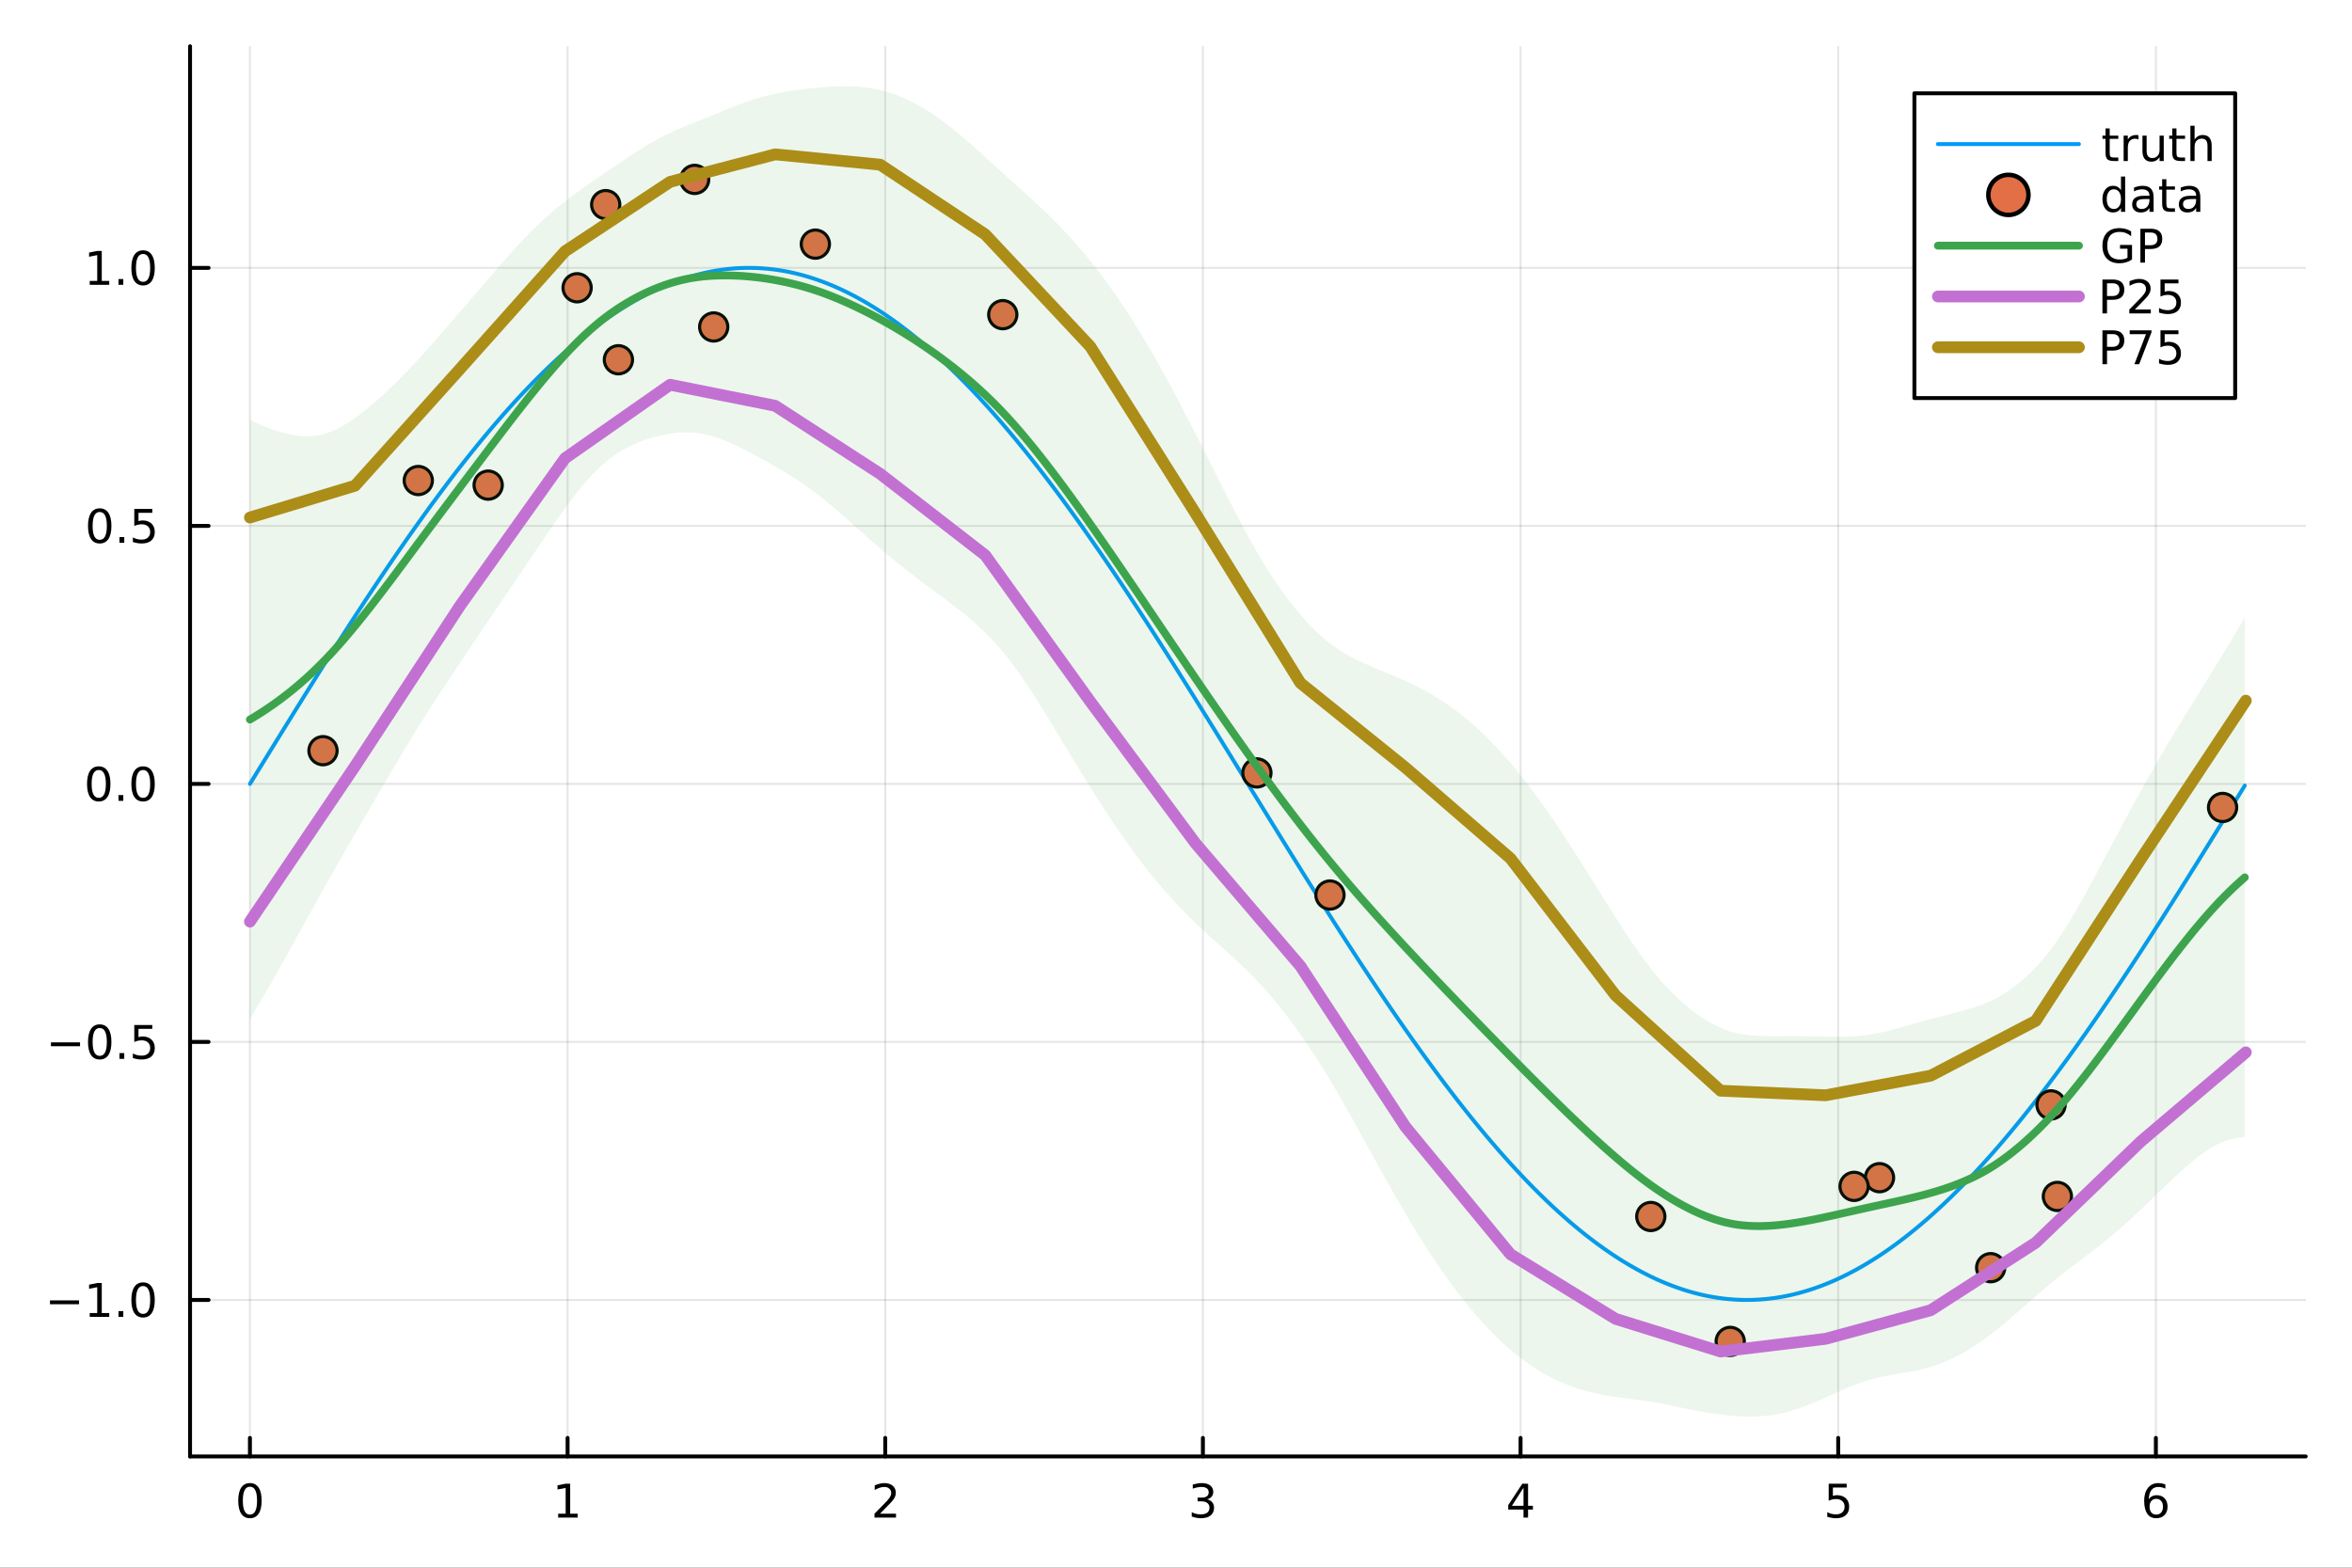 <?xml version="1.0" encoding="utf-8"?>
<svg xmlns="http://www.w3.org/2000/svg" xmlns:xlink="http://www.w3.org/1999/xlink" width="600" height="400" viewBox="0 0 2400 1600">
<rect x="0" y="0" width="2400" height="1600" fill="#333333" stroke="none"/>
<defs>
  <clipPath id="clip530">
    <rect x="0" y="0" width="2400" height="1600"/>
  </clipPath>
</defs>
<path clip-path="url(#clip530)" d="M0 1600 L2400 1600 L2400 0 L0 0  Z" fill="#ffffff" fill-rule="evenodd" fill-opacity="1"/>
<defs>
  <clipPath id="clip531">
    <rect x="193" y="47" width="2160" height="1440"/>
  </clipPath>
</defs>
<path clip-path="url(#clip530)" d="M193.936 1486.45 L2352.76 1486.45 L2352.76 47.244 L193.936 47.244  Z" fill="#ffffff" fill-rule="evenodd" fill-opacity="1"/>
<polyline clip-path="url(#clip531)" style="stroke:#000000; stroke-linecap:round; stroke-linejoin:round; stroke-width:2; stroke-opacity:0.1; fill:none" points="255.035,1486.45 255.035,47.244 "/>
<polyline clip-path="url(#clip531)" style="stroke:#000000; stroke-linecap:round; stroke-linejoin:round; stroke-width:2; stroke-opacity:0.1; fill:none" points="579.173,1486.45 579.173,47.244 "/>
<polyline clip-path="url(#clip531)" style="stroke:#000000; stroke-linecap:round; stroke-linejoin:round; stroke-width:2; stroke-opacity:0.1; fill:none" points="903.312,1486.45 903.312,47.244 "/>
<polyline clip-path="url(#clip531)" style="stroke:#000000; stroke-linecap:round; stroke-linejoin:round; stroke-width:2; stroke-opacity:0.1; fill:none" points="1227.45,1486.45 1227.45,47.244 "/>
<polyline clip-path="url(#clip531)" style="stroke:#000000; stroke-linecap:round; stroke-linejoin:round; stroke-width:2; stroke-opacity:0.1; fill:none" points="1551.59,1486.45 1551.59,47.244 "/>
<polyline clip-path="url(#clip531)" style="stroke:#000000; stroke-linecap:round; stroke-linejoin:round; stroke-width:2; stroke-opacity:0.1; fill:none" points="1875.73,1486.45 1875.73,47.244 "/>
<polyline clip-path="url(#clip531)" style="stroke:#000000; stroke-linecap:round; stroke-linejoin:round; stroke-width:2; stroke-opacity:0.1; fill:none" points="2199.87,1486.45 2199.87,47.244 "/>
<polyline clip-path="url(#clip531)" style="stroke:#000000; stroke-linecap:round; stroke-linejoin:round; stroke-width:2; stroke-opacity:0.1; fill:none" points="193.936,1326.74 2352.76,1326.74 "/>
<polyline clip-path="url(#clip531)" style="stroke:#000000; stroke-linecap:round; stroke-linejoin:round; stroke-width:2; stroke-opacity:0.1; fill:none" points="193.936,1063.4 2352.76,1063.4 "/>
<polyline clip-path="url(#clip531)" style="stroke:#000000; stroke-linecap:round; stroke-linejoin:round; stroke-width:2; stroke-opacity:0.1; fill:none" points="193.936,800.065 2352.76,800.065 "/>
<polyline clip-path="url(#clip531)" style="stroke:#000000; stroke-linecap:round; stroke-linejoin:round; stroke-width:2; stroke-opacity:0.1; fill:none" points="193.936,536.73 2352.76,536.73 "/>
<polyline clip-path="url(#clip531)" style="stroke:#000000; stroke-linecap:round; stroke-linejoin:round; stroke-width:2; stroke-opacity:0.1; fill:none" points="193.936,273.395 2352.76,273.395 "/>
<polyline clip-path="url(#clip530)" style="stroke:#000000; stroke-linecap:round; stroke-linejoin:round; stroke-width:4; stroke-opacity:1; fill:none" points="193.936,1486.45 2352.76,1486.45 "/>
<polyline clip-path="url(#clip530)" style="stroke:#000000; stroke-linecap:round; stroke-linejoin:round; stroke-width:4; stroke-opacity:1; fill:none" points="255.035,1486.45 255.035,1467.55 "/>
<polyline clip-path="url(#clip530)" style="stroke:#000000; stroke-linecap:round; stroke-linejoin:round; stroke-width:4; stroke-opacity:1; fill:none" points="579.173,1486.45 579.173,1467.55 "/>
<polyline clip-path="url(#clip530)" style="stroke:#000000; stroke-linecap:round; stroke-linejoin:round; stroke-width:4; stroke-opacity:1; fill:none" points="903.312,1486.45 903.312,1467.55 "/>
<polyline clip-path="url(#clip530)" style="stroke:#000000; stroke-linecap:round; stroke-linejoin:round; stroke-width:4; stroke-opacity:1; fill:none" points="1227.45,1486.45 1227.45,1467.55 "/>
<polyline clip-path="url(#clip530)" style="stroke:#000000; stroke-linecap:round; stroke-linejoin:round; stroke-width:4; stroke-opacity:1; fill:none" points="1551.59,1486.45 1551.59,1467.55 "/>
<polyline clip-path="url(#clip530)" style="stroke:#000000; stroke-linecap:round; stroke-linejoin:round; stroke-width:4; stroke-opacity:1; fill:none" points="1875.73,1486.45 1875.73,1467.55 "/>
<polyline clip-path="url(#clip530)" style="stroke:#000000; stroke-linecap:round; stroke-linejoin:round; stroke-width:4; stroke-opacity:1; fill:none" points="2199.87,1486.45 2199.87,1467.55 "/>
<path clip-path="url(#clip530)" d="M255.035 1517.37 Q251.424 1517.37 249.595 1520.93 Q247.789 1524.47 247.789 1531.6 Q247.789 1538.71 249.595 1542.27 Q251.424 1545.82 255.035 1545.82 Q258.669 1545.82 260.474 1542.27 Q262.303 1538.71 262.303 1531.6 Q262.303 1524.47 260.474 1520.93 Q258.669 1517.37 255.035 1517.37 M255.035 1513.66 Q260.845 1513.66 263.9 1518.27 Q266.979 1522.85 266.979 1531.6 Q266.979 1540.33 263.9 1544.94 Q260.845 1549.52 255.035 1549.52 Q249.225 1549.52 246.146 1544.94 Q243.09 1540.33 243.09 1531.6 Q243.09 1522.85 246.146 1518.27 Q249.225 1513.66 255.035 1513.66 Z" fill="#000000" fill-rule="nonzero" fill-opacity="1" /><path clip-path="url(#clip530)" d="M569.555 1544.91 L577.194 1544.91 L577.194 1518.55 L568.884 1520.21 L568.884 1515.95 L577.148 1514.29 L581.824 1514.29 L581.824 1544.91 L589.463 1544.91 L589.463 1548.85 L569.555 1548.85 L569.555 1544.91 Z" fill="#000000" fill-rule="nonzero" fill-opacity="1" /><path clip-path="url(#clip530)" d="M897.965 1544.91 L914.284 1544.91 L914.284 1548.85 L892.34 1548.85 L892.34 1544.91 Q895.002 1542.16 899.585 1537.53 Q904.191 1532.88 905.372 1531.53 Q907.617 1529.01 908.497 1527.27 Q909.4 1525.51 909.4 1523.82 Q909.4 1521.07 907.455 1519.33 Q905.534 1517.6 902.432 1517.6 Q900.233 1517.6 897.779 1518.36 Q895.349 1519.13 892.571 1520.68 L892.571 1515.95 Q895.395 1514.82 897.849 1514.24 Q900.303 1513.66 902.34 1513.66 Q907.71 1513.66 910.904 1516.35 Q914.099 1519.03 914.099 1523.52 Q914.099 1525.65 913.289 1527.57 Q912.502 1529.47 910.395 1532.07 Q909.816 1532.74 906.715 1535.95 Q903.613 1539.15 897.965 1544.91 Z" fill="#000000" fill-rule="nonzero" fill-opacity="1" /><path clip-path="url(#clip530)" d="M1231.7 1530.21 Q1235.05 1530.93 1236.93 1533.2 Q1238.83 1535.47 1238.83 1538.8 Q1238.83 1543.92 1235.31 1546.72 Q1231.79 1549.52 1225.31 1549.52 Q1223.13 1549.52 1220.82 1549.08 Q1218.53 1548.66 1216.07 1547.81 L1216.07 1543.29 Q1218.02 1544.43 1220.33 1545.01 Q1222.65 1545.58 1225.17 1545.58 Q1229.57 1545.58 1231.86 1543.85 Q1234.17 1542.11 1234.17 1538.8 Q1234.17 1535.75 1232.02 1534.03 Q1229.89 1532.3 1226.07 1532.3 L1222.05 1532.3 L1222.05 1528.45 L1226.26 1528.45 Q1229.71 1528.45 1231.54 1527.09 Q1233.36 1525.7 1233.36 1523.11 Q1233.36 1520.45 1231.47 1519.03 Q1229.59 1517.6 1226.07 1517.6 Q1224.15 1517.6 1221.95 1518.01 Q1219.75 1518.43 1217.11 1519.31 L1217.11 1515.14 Q1219.78 1514.4 1222.09 1514.03 Q1224.43 1513.66 1226.49 1513.66 Q1231.81 1513.66 1234.92 1516.09 Q1238.02 1518.5 1238.02 1522.62 Q1238.02 1525.49 1236.37 1527.48 Q1234.73 1529.45 1231.7 1530.21 Z" fill="#000000" fill-rule="nonzero" fill-opacity="1" /><path clip-path="url(#clip530)" d="M1554.6 1518.36 L1542.79 1536.81 L1554.6 1536.81 L1554.6 1518.36 M1553.37 1514.29 L1559.25 1514.29 L1559.25 1536.81 L1564.18 1536.81 L1564.18 1540.7 L1559.25 1540.7 L1559.25 1548.85 L1554.6 1548.85 L1554.6 1540.7 L1539 1540.7 L1539 1536.19 L1553.37 1514.29 Z" fill="#000000" fill-rule="nonzero" fill-opacity="1" /><path clip-path="url(#clip530)" d="M1866.01 1514.29 L1884.36 1514.29 L1884.36 1518.22 L1870.29 1518.22 L1870.29 1526.7 Q1871.31 1526.35 1872.32 1526.19 Q1873.34 1526 1874.36 1526 Q1880.15 1526 1883.53 1529.17 Q1886.91 1532.34 1886.91 1537.76 Q1886.91 1543.34 1883.44 1546.44 Q1879.96 1549.52 1873.64 1549.52 Q1871.47 1549.52 1869.2 1549.15 Q1866.95 1548.78 1864.55 1548.04 L1864.55 1543.34 Q1866.63 1544.47 1868.85 1545.03 Q1871.07 1545.58 1873.55 1545.58 Q1877.56 1545.58 1879.89 1543.48 Q1882.23 1541.37 1882.23 1537.76 Q1882.23 1534.15 1879.89 1532.04 Q1877.56 1529.94 1873.55 1529.94 Q1871.68 1529.94 1869.8 1530.35 Q1867.95 1530.77 1866.01 1531.65 L1866.01 1514.29 Z" fill="#000000" fill-rule="nonzero" fill-opacity="1" /><path clip-path="url(#clip530)" d="M2200.27 1529.7 Q2197.12 1529.7 2195.27 1531.86 Q2193.44 1534.01 2193.44 1537.76 Q2193.44 1541.49 2195.27 1543.66 Q2197.12 1545.82 2200.27 1545.82 Q2203.42 1545.82 2205.25 1543.66 Q2207.1 1541.49 2207.1 1537.76 Q2207.1 1534.01 2205.25 1531.86 Q2203.42 1529.7 2200.27 1529.7 M2209.55 1515.05 L2209.55 1519.31 Q2207.79 1518.48 2205.99 1518.04 Q2204.21 1517.6 2202.45 1517.6 Q2197.82 1517.6 2195.36 1520.72 Q2192.93 1523.85 2192.59 1530.17 Q2193.95 1528.15 2196.01 1527.09 Q2198.07 1526 2200.55 1526 Q2205.76 1526 2208.77 1529.17 Q2211.8 1532.32 2211.8 1537.76 Q2211.8 1543.08 2208.65 1546.3 Q2205.5 1549.52 2200.27 1549.52 Q2194.28 1549.52 2191.1 1544.94 Q2187.93 1540.33 2187.93 1531.6 Q2187.93 1523.41 2191.82 1518.55 Q2195.71 1513.66 2202.26 1513.66 Q2204.02 1513.66 2205.8 1514.01 Q2207.61 1514.36 2209.55 1515.05 Z" fill="#000000" fill-rule="nonzero" fill-opacity="1" /><polyline clip-path="url(#clip530)" style="stroke:#000000; stroke-linecap:round; stroke-linejoin:round; stroke-width:4; stroke-opacity:1; fill:none" points="193.936,1486.45 193.936,47.244 "/>
<polyline clip-path="url(#clip530)" style="stroke:#000000; stroke-linecap:round; stroke-linejoin:round; stroke-width:4; stroke-opacity:1; fill:none" points="193.936,1326.74 212.834,1326.74 "/>
<polyline clip-path="url(#clip530)" style="stroke:#000000; stroke-linecap:round; stroke-linejoin:round; stroke-width:4; stroke-opacity:1; fill:none" points="193.936,1063.4 212.834,1063.4 "/>
<polyline clip-path="url(#clip530)" style="stroke:#000000; stroke-linecap:round; stroke-linejoin:round; stroke-width:4; stroke-opacity:1; fill:none" points="193.936,800.065 212.834,800.065 "/>
<polyline clip-path="url(#clip530)" style="stroke:#000000; stroke-linecap:round; stroke-linejoin:round; stroke-width:4; stroke-opacity:1; fill:none" points="193.936,536.73 212.834,536.73 "/>
<polyline clip-path="url(#clip530)" style="stroke:#000000; stroke-linecap:round; stroke-linejoin:round; stroke-width:4; stroke-opacity:1; fill:none" points="193.936,273.395 212.834,273.395 "/>
<path clip-path="url(#clip530)" d="M50.992 1327.19 L80.668 1327.19 L80.668 1331.12 L50.992 1331.12 L50.992 1327.19 Z" fill="#000000" fill-rule="nonzero" fill-opacity="1" /><path clip-path="url(#clip530)" d="M91.571 1340.08 L99.21 1340.08 L99.21 1313.71 L90.899 1315.38 L90.899 1311.12 L99.163 1309.46 L103.839 1309.46 L103.839 1340.08 L111.478 1340.08 L111.478 1344.02 L91.571 1344.02 L91.571 1340.08 Z" fill="#000000" fill-rule="nonzero" fill-opacity="1" /><path clip-path="url(#clip530)" d="M120.922 1338.14 L125.807 1338.14 L125.807 1344.02 L120.922 1344.02 L120.922 1338.14 Z" fill="#000000" fill-rule="nonzero" fill-opacity="1" /><path clip-path="url(#clip530)" d="M145.992 1312.53 Q142.381 1312.53 140.552 1316.1 Q138.746 1319.64 138.746 1326.77 Q138.746 1333.88 140.552 1337.44 Q142.381 1340.98 145.992 1340.98 Q149.626 1340.98 151.431 1337.44 Q153.26 1333.88 153.26 1326.77 Q153.26 1319.64 151.431 1316.1 Q149.626 1312.53 145.992 1312.53 M145.992 1308.83 Q151.802 1308.83 154.857 1313.44 Q157.936 1318.02 157.936 1326.77 Q157.936 1335.5 154.857 1340.1 Q151.802 1344.69 145.992 1344.69 Q140.181 1344.69 137.103 1340.1 Q134.047 1335.5 134.047 1326.77 Q134.047 1318.02 137.103 1313.44 Q140.181 1308.83 145.992 1308.83 Z" fill="#000000" fill-rule="nonzero" fill-opacity="1" /><path clip-path="url(#clip530)" d="M51.987 1063.85 L81.663 1063.85 L81.663 1067.79 L51.987 1067.79 L51.987 1063.85 Z" fill="#000000" fill-rule="nonzero" fill-opacity="1" /><path clip-path="url(#clip530)" d="M101.756 1049.2 Q98.145 1049.2 96.316 1052.76 Q94.51 1056.31 94.51 1063.43 Q94.51 1070.54 96.316 1074.11 Q98.145 1077.65 101.756 1077.65 Q105.39 1077.65 107.196 1074.11 Q109.024 1070.54 109.024 1063.43 Q109.024 1056.31 107.196 1052.76 Q105.39 1049.2 101.756 1049.2 M101.756 1045.5 Q107.566 1045.5 110.621 1050.1 Q113.7 1054.68 113.7 1063.43 Q113.7 1072.16 110.621 1076.77 Q107.566 1081.35 101.756 1081.35 Q95.946 1081.35 92.867 1076.77 Q89.811 1072.16 89.811 1063.43 Q89.811 1054.68 92.867 1050.1 Q95.946 1045.5 101.756 1045.5 Z" fill="#000000" fill-rule="nonzero" fill-opacity="1" /><path clip-path="url(#clip530)" d="M121.918 1074.8 L126.802 1074.8 L126.802 1080.68 L121.918 1080.68 L121.918 1074.8 Z" fill="#000000" fill-rule="nonzero" fill-opacity="1" /><path clip-path="url(#clip530)" d="M137.033 1046.12 L155.39 1046.12 L155.39 1050.06 L141.316 1050.06 L141.316 1058.53 Q142.334 1058.18 143.353 1058.02 Q144.371 1057.83 145.39 1057.83 Q151.177 1057.83 154.556 1061 Q157.936 1064.18 157.936 1069.59 Q157.936 1075.17 154.464 1078.27 Q150.992 1081.35 144.672 1081.35 Q142.496 1081.35 140.228 1080.98 Q137.982 1080.61 135.575 1079.87 L135.575 1075.17 Q137.658 1076.31 139.881 1076.86 Q142.103 1077.42 144.58 1077.42 Q148.584 1077.42 150.922 1075.31 Q153.26 1073.2 153.26 1069.59 Q153.26 1065.98 150.922 1063.87 Q148.584 1061.77 144.58 1061.77 Q142.705 1061.77 140.83 1062.18 Q138.978 1062.6 137.033 1063.48 L137.033 1046.12 Z" fill="#000000" fill-rule="nonzero" fill-opacity="1" /><path clip-path="url(#clip530)" d="M100.76 785.864 Q97.149 785.864 95.321 789.429 Q93.515 792.97 93.515 800.1 Q93.515 807.206 95.321 810.771 Q97.149 814.313 100.76 814.313 Q104.395 814.313 106.2 810.771 Q108.029 807.206 108.029 800.1 Q108.029 792.97 106.2 789.429 Q104.395 785.864 100.76 785.864 M100.76 782.16 Q106.571 782.16 109.626 786.766 Q112.705 791.35 112.705 800.1 Q112.705 808.827 109.626 813.433 Q106.571 818.016 100.76 818.016 Q94.95 818.016 91.871 813.433 Q88.816 808.827 88.816 800.1 Q88.816 791.35 91.871 786.766 Q94.95 782.16 100.76 782.16 Z" fill="#000000" fill-rule="nonzero" fill-opacity="1" /><path clip-path="url(#clip530)" d="M120.922 811.465 L125.807 811.465 L125.807 817.345 L120.922 817.345 L120.922 811.465 Z" fill="#000000" fill-rule="nonzero" fill-opacity="1" /><path clip-path="url(#clip530)" d="M145.992 785.864 Q142.381 785.864 140.552 789.429 Q138.746 792.97 138.746 800.1 Q138.746 807.206 140.552 810.771 Q142.381 814.313 145.992 814.313 Q149.626 814.313 151.431 810.771 Q153.26 807.206 153.26 800.1 Q153.26 792.97 151.431 789.429 Q149.626 785.864 145.992 785.864 M145.992 782.16 Q151.802 782.16 154.857 786.766 Q157.936 791.35 157.936 800.1 Q157.936 808.827 154.857 813.433 Q151.802 818.016 145.992 818.016 Q140.181 818.016 137.103 813.433 Q134.047 808.827 134.047 800.1 Q134.047 791.35 137.103 786.766 Q140.181 782.16 145.992 782.16 Z" fill="#000000" fill-rule="nonzero" fill-opacity="1" /><path clip-path="url(#clip530)" d="M101.756 522.529 Q98.145 522.529 96.316 526.093 Q94.51 529.635 94.51 536.765 Q94.51 543.871 96.316 547.436 Q98.145 550.977 101.756 550.977 Q105.39 550.977 107.196 547.436 Q109.024 543.871 109.024 536.765 Q109.024 529.635 107.196 526.093 Q105.39 522.529 101.756 522.529 M101.756 518.825 Q107.566 518.825 110.621 523.431 Q113.7 528.015 113.7 536.765 Q113.7 545.491 110.621 550.098 Q107.566 554.681 101.756 554.681 Q95.946 554.681 92.867 550.098 Q89.811 545.491 89.811 536.765 Q89.811 528.015 92.867 523.431 Q95.946 518.825 101.756 518.825 Z" fill="#000000" fill-rule="nonzero" fill-opacity="1" /><path clip-path="url(#clip530)" d="M121.918 548.13 L126.802 548.13 L126.802 554.01 L121.918 554.01 L121.918 548.13 Z" fill="#000000" fill-rule="nonzero" fill-opacity="1" /><path clip-path="url(#clip530)" d="M137.033 519.45 L155.39 519.45 L155.39 523.385 L141.316 523.385 L141.316 531.857 Q142.334 531.51 143.353 531.348 Q144.371 531.163 145.39 531.163 Q151.177 531.163 154.556 534.334 Q157.936 537.505 157.936 542.922 Q157.936 548.501 154.464 551.602 Q150.992 554.681 144.672 554.681 Q142.496 554.681 140.228 554.311 Q137.982 553.94 135.575 553.2 L135.575 548.501 Q137.658 549.635 139.881 550.19 Q142.103 550.746 144.58 550.746 Q148.584 550.746 150.922 548.64 Q153.26 546.533 153.26 542.922 Q153.26 539.311 150.922 537.204 Q148.584 535.098 144.58 535.098 Q142.705 535.098 140.83 535.515 Q138.978 535.931 137.033 536.811 L137.033 519.45 Z" fill="#000000" fill-rule="nonzero" fill-opacity="1" /><path clip-path="url(#clip530)" d="M91.571 286.74 L99.21 286.74 L99.21 260.374 L90.899 262.041 L90.899 257.781 L99.163 256.115 L103.839 256.115 L103.839 286.74 L111.478 286.74 L111.478 290.675 L91.571 290.675 L91.571 286.74 Z" fill="#000000" fill-rule="nonzero" fill-opacity="1" /><path clip-path="url(#clip530)" d="M120.922 284.795 L125.807 284.795 L125.807 290.675 L120.922 290.675 L120.922 284.795 Z" fill="#000000" fill-rule="nonzero" fill-opacity="1" /><path clip-path="url(#clip530)" d="M145.992 259.193 Q142.381 259.193 140.552 262.758 Q138.746 266.3 138.746 273.429 Q138.746 280.536 140.552 284.101 Q142.381 287.642 145.992 287.642 Q149.626 287.642 151.431 284.101 Q153.26 280.536 153.26 273.429 Q153.26 266.3 151.431 262.758 Q149.626 259.193 145.992 259.193 M145.992 255.49 Q151.802 255.49 154.857 260.096 Q157.936 264.679 157.936 273.429 Q157.936 282.156 154.857 286.763 Q151.802 291.346 145.992 291.346 Q140.181 291.346 137.103 286.763 Q134.047 282.156 134.047 273.429 Q134.047 264.679 137.103 260.096 Q140.181 255.49 145.992 255.49 Z" fill="#000000" fill-rule="nonzero" fill-opacity="1" /><polyline clip-path="url(#clip531)" style="stroke:#009af9; stroke-linecap:round; stroke-linejoin:round; stroke-width:4; stroke-opacity:1; fill:none" points="255.035,800.065 258.276,794.798 261.517,789.532 264.759,784.267 268,779.004 271.242,773.742 274.483,768.484 277.724,763.228 280.966,757.976 284.207,752.729 287.449,747.486 290.69,742.248 293.931,737.016 297.173,731.791 300.414,726.572 303.655,721.36 306.897,716.157 310.138,710.962 313.38,705.775 316.621,700.599 319.862,695.432 323.104,690.275 326.345,685.13 329.587,679.996 332.828,674.874 336.069,669.765 339.311,664.668 342.552,659.586 345.793,654.517 349.035,649.462 352.276,644.423 355.518,639.4 358.759,634.392 362,629.401 365.242,624.427 368.483,619.471 371.725,614.533 374.966,609.613 378.207,604.712 381.449,599.831 384.69,594.97 387.931,590.129 391.173,585.31 394.414,580.512 397.656,575.735 400.897,570.982 404.138,566.251 407.38,561.543 410.621,556.86 413.863,552.2 417.104,547.566 420.345,542.957 423.587,538.373 426.828,533.816 430.069,529.285 433.311,524.781 436.552,520.305 439.794,515.857 443.035,511.437 446.276,507.046 449.518,502.685 452.759,498.353 456.001,494.051 459.242,489.78 462.483,485.54 465.725,481.331 468.966,477.155 472.208,473.01 475.449,468.898 478.69,464.82 481.932,460.775 485.173,456.764 488.414,452.787 491.656,448.845 494.897,444.938 498.139,441.066 501.38,437.231 504.621,433.431 507.863,429.669 511.104,425.943 514.346,422.255 517.587,418.604 520.828,414.992 524.07,411.418 527.311,407.884 530.552,404.388 533.794,400.932 537.035,397.516 540.277,394.14 543.518,390.804 546.759,387.51 550.001,384.257 553.242,381.045 556.484,377.876 559.725,374.748 562.966,371.663 566.208,368.621 569.449,365.622 572.69,362.667 575.932,359.755 579.173,356.887 582.415,354.064 585.656,351.285 588.897,348.551 592.139,345.862 595.38,343.219 598.622,340.621 601.863,338.07 605.104,335.564 608.346,333.105 611.587,330.693 614.828,328.327 618.07,326.009 621.311,323.738 624.553,321.515 627.794,319.339 631.035,317.212 634.277,315.133 637.518,313.102 640.76,311.121 644.001,309.188 647.242,307.304 650.484,305.469 653.725,303.684 656.966,301.949 660.208,300.263 663.449,298.627 666.691,297.042 669.932,295.507 673.173,294.022 676.415,292.588 679.656,291.204 682.898,289.872 686.139,288.59 689.38,287.36 692.622,286.181 695.863,285.053 699.104,283.977 702.346,282.952 705.587,281.979 708.829,281.058 712.07,280.189 715.311,279.371 718.553,278.606 721.794,277.893 725.036,277.233 728.277,276.624 731.518,276.068 734.76,275.564 738.001,275.113 741.242,274.714 744.484,274.368 747.725,274.074 750.967,273.833 754.208,273.644 757.449,273.509 760.691,273.425 763.932,273.395 767.174,273.417 770.415,273.492 773.656,273.619 776.898,273.799 780.139,274.032 783.381,274.317 786.622,274.655 789.863,275.046 793.105,275.489 796.346,275.984 799.587,276.532 802.829,277.132 806.07,277.785 809.312,278.489 812.553,279.246 815.794,280.055 819.036,280.916 822.277,281.829 825.519,282.794 828.76,283.81 832.001,284.878 835.243,285.997 838.484,287.168 841.725,288.391 844.967,289.664 848.208,290.988 851.45,292.364 854.691,293.79 857.932,295.267 861.174,296.794 864.415,298.371 867.657,299.999 870.898,301.677 874.139,303.404 877.381,305.182 880.622,307.008 883.863,308.884 887.105,310.81 890.346,312.784 893.588,314.806 896.829,316.878 900.07,318.997 903.312,321.165 906.553,323.381 909.795,325.644 913.036,327.955 916.277,330.313 919.519,332.718 922.76,335.169 926.001,337.667 929.243,340.212 932.484,342.802 935.726,345.438 938.967,348.12 942.208,350.847 945.45,353.618 948.691,356.435 951.933,359.295 955.174,362.2 958.415,365.149 961.657,368.141 964.898,371.176 968.139,374.254 971.381,377.375 974.622,380.538 977.864,383.743 981.105,386.989 984.346,390.277 987.588,393.606 990.829,396.975 994.071,400.385 997.312,403.835 1000.55,407.324 1003.79,410.853 1007.04,414.42 1010.28,418.027 1013.52,421.671 1016.76,425.353 1020,429.073 1023.24,432.83 1026.48,436.623 1029.73,440.453 1032.97,444.319 1036.21,448.22 1039.45,452.157 1042.69,456.128 1045.93,460.134 1049.17,464.173 1052.42,468.247 1055.66,472.353 1058.9,476.492 1062.14,480.664 1065.38,484.868 1068.62,489.103 1071.86,493.369 1075.11,497.666 1078.35,501.993 1081.59,506.35 1084.83,510.736 1088.07,515.151 1091.31,519.595 1094.55,524.066 1097.79,528.566 1101.04,533.092 1104.28,537.645 1107.52,542.225 1110.76,546.83 1114,551.461 1117.24,556.116 1120.48,560.796 1123.73,565.499 1126.97,570.227 1130.21,574.977 1133.45,579.749 1136.69,584.544 1139.93,589.36 1143.17,594.198 1146.42,599.056 1149.66,603.934 1152.9,608.831 1156.14,613.748 1159.38,618.683 1162.62,623.637 1165.86,628.608 1169.11,633.596 1172.35,638.601 1175.59,643.622 1178.83,648.659 1182.07,653.711 1185.31,658.777 1188.55,663.858 1191.8,668.952 1195.04,674.06 1198.28,679.179 1201.52,684.312 1204.76,689.455 1208,694.61 1211.24,699.775 1214.48,704.95 1217.73,710.135 1220.97,715.329 1224.21,720.531 1227.45,725.741 1230.69,730.959 1233.93,736.183 1237.17,741.414 1240.42,746.651 1243.66,751.893 1246.9,757.14 1250.14,762.392 1253.38,767.647 1256.62,772.905 1259.86,778.166 1263.11,783.429 1266.35,788.694 1269.59,793.96 1272.83,799.226 1276.07,804.493 1279.31,809.759 1282.55,815.024 1285.8,820.288 1289.04,825.55 1292.28,830.809 1295.52,836.065 1298.76,841.318 1302,846.566 1305.24,851.81 1308.48,857.048 1311.73,862.281 1314.97,867.508 1318.21,872.728 1321.45,877.94 1324.69,883.145 1327.93,888.342 1331.17,893.529 1334.42,898.708 1337.66,903.876 1340.9,909.034 1344.14,914.181 1347.38,919.317 1350.62,924.441 1353.86,929.552 1357.11,934.651 1360.35,939.736 1363.59,944.807 1366.83,949.864 1370.07,954.905 1373.31,959.931 1376.55,964.941 1379.8,969.935 1383.04,974.912 1386.28,979.871 1389.52,984.812 1392.76,989.735 1396,994.639 1399.24,999.523 1402.49,1004.39 1405.73,1009.23 1408.97,1014.05 1412.21,1018.86 1415.45,1023.64 1418.69,1028.39 1421.93,1033.13 1425.17,1037.84 1428.42,1042.53 1431.66,1047.19 1434.9,1051.83 1438.14,1056.44 1441.38,1061.03 1444.62,1065.59 1447.86,1070.13 1451.11,1074.63 1454.35,1079.11 1457.59,1083.57 1460.83,1087.99 1464.07,1092.39 1467.31,1096.75 1470.55,1101.09 1473.8,1105.4 1477.04,1109.67 1480.28,1113.92 1483.52,1118.13 1486.76,1122.31 1490,1126.46 1493.24,1130.58 1496.49,1134.66 1499.73,1138.71 1502.97,1142.73 1506.21,1146.71 1509.45,1150.66 1512.69,1154.57 1515.93,1158.45 1519.18,1162.29 1522.42,1166.1 1525.66,1169.86 1528.9,1173.6 1532.14,1177.29 1535.38,1180.95 1538.62,1184.57 1541.86,1188.15 1545.11,1191.69 1548.35,1195.19 1551.59,1198.65 1554.83,1202.07 1558.07,1205.46 1561.31,1208.8 1564.55,1212.1 1567.8,1215.36 1571.04,1218.58 1574.28,1221.75 1577.52,1224.89 1580.76,1227.98 1584,1231.03 1587.24,1234.03 1590.49,1237 1593.73,1239.91 1596.97,1242.79 1600.21,1245.62 1603.45,1248.41 1606.69,1251.15 1609.93,1253.84 1613.18,1256.49 1616.42,1259.1 1619.66,1261.66 1622.9,1264.17 1626.14,1266.64 1629.38,1269.06 1632.62,1271.43 1635.86,1273.76 1639.11,1276.03 1642.35,1278.26 1645.59,1280.45 1648.83,1282.58 1652.07,1284.67 1655.31,1286.71 1658.55,1288.7 1661.8,1290.64 1665.04,1292.53 1668.28,1294.37 1671.52,1296.16 1674.76,1297.91 1678,1299.6 1681.24,1301.25 1684.49,1302.84 1687.73,1304.38 1690.97,1305.88 1694.21,1307.32 1697.45,1308.71 1700.69,1310.05 1703.93,1311.34 1707.18,1312.58 1710.42,1313.77 1713.66,1314.9 1716.9,1315.99 1720.14,1317.02 1723.38,1318 1726.62,1318.93 1729.87,1319.81 1733.11,1320.63 1736.35,1321.41 1739.59,1322.13 1742.83,1322.8 1746.07,1323.41 1749.31,1323.98 1752.55,1324.49 1755.8,1324.95 1759.04,1325.36 1762.28,1325.71 1765.52,1326.01 1768.76,1326.26 1772,1326.46 1775.24,1326.6 1778.49,1326.69 1781.73,1326.73 1784.97,1326.72 1788.21,1326.65 1791.45,1326.53 1794.69,1326.36 1797.93,1326.14 1801.18,1325.86 1804.42,1325.53 1807.66,1325.15 1810.9,1324.72 1814.14,1324.23 1817.38,1323.69 1820.62,1323.1 1823.87,1322.45 1827.11,1321.76 1830.35,1321.01 1833.59,1320.21 1836.83,1319.35 1840.07,1318.45 1843.31,1317.49 1846.55,1316.49 1849.8,1315.43 1853.04,1314.31 1856.28,1313.15 1859.52,1311.94 1862.76,1310.67 1866,1309.36 1869.24,1307.99 1872.49,1306.57 1875.73,1305.1 1878.97,1303.58 1882.21,1302.01 1885.45,1300.39 1888.69,1298.72 1891.93,1297 1895.18,1295.23 1898.42,1293.42 1901.66,1291.55 1904.9,1289.63 1908.14,1287.66 1911.38,1285.65 1914.62,1283.59 1917.87,1281.47 1921.11,1279.31 1924.35,1277.11 1927.59,1274.85 1930.83,1272.55 1934.07,1270.2 1937.31,1267.8 1940.56,1265.35 1943.8,1262.86 1947.04,1260.33 1950.28,1257.74 1953.52,1255.11 1956.76,1252.44 1960,1249.72 1963.24,1246.96 1966.49,1244.15 1969.73,1241.29 1972.97,1238.4 1976.21,1235.45 1979.45,1232.47 1982.69,1229.44 1985.93,1226.37 1989.18,1223.26 1992.42,1220.1 1995.66,1216.9 1998.9,1213.66 2002.14,1210.38 2005.38,1207.06 2008.62,1203.69 2011.87,1200.29 2015.11,1196.85 2018.35,1193.36 2021.59,1189.84 2024.83,1186.28 2028.07,1182.68 2031.31,1179.04 2034.56,1175.37 2037.8,1171.65 2041.04,1167.9 2044.28,1164.11 2047.52,1160.29 2050.76,1156.43 2054,1152.53 2057.24,1148.6 2060.49,1144.64 2063.73,1140.64 2066.97,1136.6 2070.21,1132.53 2073.45,1128.43 2076.69,1124.3 2079.93,1120.13 2083.18,1115.93 2086.42,1111.7 2089.66,1107.44 2092.9,1103.15 2096.14,1098.83 2099.38,1094.48 2102.62,1090.09 2105.87,1085.68 2109.11,1081.24 2112.35,1076.78 2115.59,1072.28 2118.83,1067.76 2122.07,1063.21 2125.31,1058.64 2128.56,1054.04 2131.8,1049.41 2135.04,1044.76 2138.28,1040.08 2141.52,1035.38 2144.76,1030.66 2148,1025.91 2151.25,1021.14 2154.49,1016.35 2157.73,1011.54 2160.97,1006.7 2164.21,1001.85 2167.45,996.975 2170.69,992.08 2173.93,987.167 2177.18,982.234 2180.42,977.283 2183.66,972.315 2186.9,967.33 2190.14,962.327 2193.38,957.309 2196.62,952.274 2199.87,947.225 2203.11,942.161 2206.35,937.082 2209.59,931.99 2212.83,926.885 2216.07,921.767 2219.31,916.637 2222.56,911.495 2225.8,906.342 2229.04,901.178 2232.28,896.005 2235.52,890.821 2238.76,885.629 2242,880.428 2245.25,875.219 2248.49,870.003 2251.73,864.779 2254.97,859.549 2258.21,854.313 2261.45,849.072 2264.69,843.826 2267.94,838.575 2271.18,833.321 2274.42,828.063 2277.66,822.802 2280.9,817.54 2284.14,812.275 2287.38,807.009 2290.62,801.743 "/>
<circle clip-path="url(#clip531)" cx="2099.38" cy="1221.09" r="14.4" fill="#e26f46" fill-rule="evenodd" fill-opacity="1" stroke="#000000" stroke-opacity="1" stroke-width="3.2"/>
<circle clip-path="url(#clip531)" cx="708.829" cy="183.102" r="14.4" fill="#e26f46" fill-rule="evenodd" fill-opacity="1" stroke="#000000" stroke-opacity="1" stroke-width="3.2"/>
<circle clip-path="url(#clip531)" cx="498.139" cy="495.119" r="14.4" fill="#e26f46" fill-rule="evenodd" fill-opacity="1" stroke="#000000" stroke-opacity="1" stroke-width="3.2"/>
<circle clip-path="url(#clip531)" cx="329.587" cy="766.157" r="14.4" fill="#e26f46" fill-rule="evenodd" fill-opacity="1" stroke="#000000" stroke-opacity="1" stroke-width="3.2"/>
<circle clip-path="url(#clip531)" cx="1917.87" cy="1201.95" r="14.4" fill="#e26f46" fill-rule="evenodd" fill-opacity="1" stroke="#000000" stroke-opacity="1" stroke-width="3.2"/>
<circle clip-path="url(#clip531)" cx="1282.55" cy="788.851" r="14.4" fill="#e26f46" fill-rule="evenodd" fill-opacity="1" stroke="#000000" stroke-opacity="1" stroke-width="3.2"/>
<circle clip-path="url(#clip531)" cx="1023.24" cy="321.147" r="14.4" fill="#e26f46" fill-rule="evenodd" fill-opacity="1" stroke="#000000" stroke-opacity="1" stroke-width="3.2"/>
<circle clip-path="url(#clip531)" cx="832.001" cy="249.172" r="14.4" fill="#e26f46" fill-rule="evenodd" fill-opacity="1" stroke="#000000" stroke-opacity="1" stroke-width="3.2"/>
<circle clip-path="url(#clip531)" cx="426.828" cy="490.427" r="14.4" fill="#e26f46" fill-rule="evenodd" fill-opacity="1" stroke="#000000" stroke-opacity="1" stroke-width="3.2"/>
<circle clip-path="url(#clip531)" cx="2092.9" cy="1127.67" r="14.4" fill="#e26f46" fill-rule="evenodd" fill-opacity="1" stroke="#000000" stroke-opacity="1" stroke-width="3.2"/>
<circle clip-path="url(#clip531)" cx="588.897" cy="293.7" r="14.4" fill="#e26f46" fill-rule="evenodd" fill-opacity="1" stroke="#000000" stroke-opacity="1" stroke-width="3.2"/>
<circle clip-path="url(#clip531)" cx="2031.31" cy="1293.81" r="14.4" fill="#e26f46" fill-rule="evenodd" fill-opacity="1" stroke="#000000" stroke-opacity="1" stroke-width="3.2"/>
<circle clip-path="url(#clip531)" cx="1891.93" cy="1210.82" r="14.4" fill="#e26f46" fill-rule="evenodd" fill-opacity="1" stroke="#000000" stroke-opacity="1" stroke-width="3.2"/>
<circle clip-path="url(#clip531)" cx="728.277" cy="333.691" r="14.4" fill="#e26f46" fill-rule="evenodd" fill-opacity="1" stroke="#000000" stroke-opacity="1" stroke-width="3.2"/>
<circle clip-path="url(#clip531)" cx="2267.94" cy="824.093" r="14.4" fill="#e26f46" fill-rule="evenodd" fill-opacity="1" stroke="#000000" stroke-opacity="1" stroke-width="3.2"/>
<circle clip-path="url(#clip531)" cx="631.035" cy="367.172" r="14.4" fill="#e26f46" fill-rule="evenodd" fill-opacity="1" stroke="#000000" stroke-opacity="1" stroke-width="3.2"/>
<circle clip-path="url(#clip531)" cx="1765.52" cy="1369.05" r="14.4" fill="#e26f46" fill-rule="evenodd" fill-opacity="1" stroke="#000000" stroke-opacity="1" stroke-width="3.2"/>
<circle clip-path="url(#clip531)" cx="618.07" cy="208.859" r="14.4" fill="#e26f46" fill-rule="evenodd" fill-opacity="1" stroke="#000000" stroke-opacity="1" stroke-width="3.2"/>
<circle clip-path="url(#clip531)" cx="1357.11" cy="913.46" r="14.4" fill="#e26f46" fill-rule="evenodd" fill-opacity="1" stroke="#000000" stroke-opacity="1" stroke-width="3.2"/>
<circle clip-path="url(#clip531)" cx="1684.49" cy="1241.57" r="14.4" fill="#e26f46" fill-rule="evenodd" fill-opacity="1" stroke="#000000" stroke-opacity="1" stroke-width="3.2"/>
<path clip-path="url(#clip531)" d="M255.035 1040.11 L258.276 1034.73 L261.517 1029.3 L264.759 1023.81 L268 1018.28 L271.242 1012.7 L274.483 1007.07 L277.724 1001.41 L280.966 995.703 L284.207 989.963 L287.449 984.192 L290.69 978.392 L293.931 972.567 L297.173 966.722 L300.414 960.86 L303.655 954.986 L306.897 949.105 L310.138 943.221 L313.38 937.339 L316.621 931.464 L319.862 925.601 L323.104 919.756 L326.345 913.933 L329.587 908.138 L332.828 902.373 L336.069 896.639 L339.311 890.932 L342.552 885.249 L345.793 879.588 L349.035 873.946 L352.276 868.32 L355.518 862.707 L358.759 857.106 L362 851.515 L365.242 845.931 L368.483 840.353 L371.725 834.78 L374.966 829.212 L378.207 823.647 L381.449 818.086 L384.69 812.53 L387.931 806.98 L391.173 801.437 L394.414 795.903 L397.656 790.381 L400.897 784.873 L404.138 779.383 L407.38 773.915 L410.621 768.474 L413.863 763.064 L417.104 757.69 L420.345 752.357 L423.587 747.073 L426.828 741.842 L430.069 736.67 L433.311 731.551 L436.552 726.479 L439.794 721.449 L443.035 716.455 L446.276 711.491 L449.518 706.553 L452.759 701.636 L456.001 696.736 L459.242 691.849 L462.483 686.974 L465.725 682.107 L468.966 677.246 L472.208 672.39 L475.449 667.539 L478.69 662.692 L481.932 657.85 L485.173 653.012 L488.414 648.181 L491.656 643.358 L494.897 638.544 L498.139 633.743 L501.38 628.956 L504.621 624.179 L507.863 619.409 L511.104 614.642 L514.346 609.876 L517.587 605.106 L520.828 600.332 L524.07 595.552 L527.311 590.765 L530.552 585.969 L533.794 581.167 L537.035 576.359 L540.277 571.546 L543.518 566.731 L546.759 561.918 L550.001 557.109 L553.242 552.311 L556.484 547.529 L559.725 542.769 L562.966 538.038 L566.208 533.345 L569.449 528.698 L572.69 524.108 L575.932 519.583 L579.173 515.137 L582.415 510.78 L585.656 506.526 L588.897 502.387 L592.139 498.376 L595.38 494.498 L598.622 490.756 L601.863 487.156 L605.104 483.702 L608.346 480.399 L611.587 477.253 L614.828 474.271 L618.07 471.458 L621.311 468.82 L624.553 466.353 L627.794 464.049 L631.035 461.903 L634.277 459.908 L637.518 458.054 L640.76 456.332 L644.001 454.733 L647.242 453.247 L650.484 451.866 L653.725 450.584 L656.966 449.395 L660.208 448.292 L663.449 447.272 L666.691 446.331 L669.932 445.468 L673.173 444.68 L676.415 443.969 L679.656 443.333 L682.898 442.777 L686.139 442.301 L689.38 441.91 L692.622 441.608 L695.863 441.4 L699.104 441.293 L702.346 441.294 L705.587 441.409 L708.829 441.646 L712.07 442.011 L715.311 442.502 L718.553 443.114 L721.794 443.843 L725.036 444.684 L728.277 445.633 L731.518 446.686 L734.76 447.835 L738.001 449.071 L741.242 450.385 L744.484 451.769 L747.725 453.216 L750.967 454.719 L754.208 456.271 L757.449 457.866 L760.691 459.501 L763.932 461.169 L767.174 462.868 L770.415 464.594 L773.656 466.344 L776.898 468.118 L780.139 469.912 L783.381 471.728 L786.622 473.565 L789.863 475.424 L793.105 477.306 L796.346 479.212 L799.587 481.145 L802.829 483.108 L806.07 485.103 L809.312 487.135 L812.553 489.208 L815.794 491.326 L819.036 493.494 L822.277 495.716 L825.519 497.999 L828.76 500.348 L832.001 502.767 L835.243 505.262 L838.484 507.826 L841.725 510.453 L844.967 513.135 L848.208 515.864 L851.45 518.635 L854.691 521.44 L857.932 524.274 L861.174 527.13 L864.415 530.002 L867.657 532.886 L870.898 535.775 L874.139 538.665 L877.381 541.553 L880.622 544.433 L883.863 547.302 L887.105 550.157 L890.346 552.995 L893.588 555.813 L896.829 558.609 L900.07 561.381 L903.312 564.127 L906.553 566.847 L909.795 569.538 L913.036 572.202 L916.277 574.837 L919.519 577.444 L922.76 580.023 L926.001 582.576 L929.243 585.103 L932.484 587.606 L935.726 590.086 L938.967 592.547 L942.208 594.991 L945.45 597.421 L948.691 599.839 L951.933 602.25 L955.174 604.658 L958.415 607.067 L961.657 609.482 L964.898 611.908 L968.139 614.35 L971.381 616.814 L974.622 619.306 L977.864 621.833 L981.105 624.402 L984.346 627.018 L987.588 629.691 L990.829 632.428 L994.071 635.236 L997.312 638.123 L1000.55 641.099 L1003.79 644.172 L1007.04 647.35 L1010.28 650.643 L1013.52 654.059 L1016.76 657.608 L1020 661.298 L1023.24 665.139 L1026.48 669.137 L1029.73 673.285 L1032.97 677.574 L1036.21 681.994 L1039.45 686.537 L1042.69 691.194 L1045.93 695.954 L1049.17 700.809 L1052.42 705.75 L1055.66 710.768 L1058.9 715.854 L1062.14 721.002 L1065.38 726.201 L1068.62 731.445 L1071.86 736.725 L1075.11 742.036 L1078.35 747.368 L1081.59 752.717 L1084.83 758.075 L1088.07 763.436 L1091.31 768.794 L1094.55 774.144 L1097.79 779.48 L1101.04 784.797 L1104.28 790.091 L1107.52 795.356 L1110.76 800.589 L1114 805.785 L1117.24 810.94 L1120.48 816.052 L1123.73 821.115 L1126.97 826.129 L1130.21 831.088 L1133.45 835.992 L1136.69 840.837 L1139.93 845.62 L1143.17 850.341 L1146.42 854.997 L1149.66 859.586 L1152.9 864.107 L1156.14 868.56 L1159.38 872.941 L1162.62 877.252 L1165.86 881.491 L1169.11 885.657 L1172.35 889.751 L1175.59 893.773 L1178.83 897.723 L1182.07 901.6 L1185.31 905.406 L1188.55 909.142 L1191.8 912.809 L1195.04 916.408 L1198.28 919.94 L1201.52 923.407 L1204.76 926.813 L1208 930.158 L1211.24 933.445 L1214.48 936.678 L1217.73 939.86 L1220.97 942.994 L1224.21 946.083 L1227.45 949.134 L1230.69 952.149 L1233.93 955.134 L1237.17 958.094 L1240.42 961.034 L1243.66 963.962 L1246.9 966.882 L1250.14 969.802 L1253.38 972.729 L1256.62 975.671 L1259.86 978.635 L1263.11 981.629 L1266.35 984.663 L1269.59 987.745 L1272.83 990.883 L1276.07 994.088 L1279.31 997.369 L1282.55 1000.73 L1285.8 1004.19 L1289.04 1007.75 L1292.28 1011.39 L1295.52 1015.12 L1298.76 1018.94 L1302 1022.85 L1305.24 1026.85 L1308.48 1030.93 L1311.73 1035.09 L1314.97 1039.33 L1318.21 1043.66 L1321.45 1048.07 L1324.69 1052.56 L1327.93 1057.14 L1331.17 1061.79 L1334.42 1066.53 L1337.66 1071.35 L1340.9 1076.26 L1344.14 1081.25 L1347.38 1086.33 L1350.62 1091.5 L1353.86 1096.76 L1357.11 1102.11 L1360.35 1107.55 L1363.59 1113.07 L1366.83 1118.66 L1370.07 1124.32 L1373.31 1130.04 L1376.55 1135.81 L1379.8 1141.61 L1383.04 1147.45 L1386.28 1153.31 L1389.52 1159.19 L1392.76 1165.08 L1396 1170.97 L1399.24 1176.86 L1402.49 1182.73 L1405.73 1188.59 L1408.97 1194.43 L1412.21 1200.24 L1415.45 1206.02 L1418.69 1211.76 L1421.93 1217.47 L1425.17 1223.12 L1428.42 1228.73 L1431.66 1234.29 L1434.9 1239.79 L1438.14 1245.24 L1441.38 1250.62 L1444.62 1255.93 L1447.86 1261.18 L1451.11 1266.37 L1454.35 1271.48 L1457.59 1276.51 L1460.83 1281.48 L1464.07 1286.36 L1467.31 1291.17 L1470.55 1295.9 L1473.8 1300.55 L1477.04 1305.11 L1480.28 1309.59 L1483.52 1313.99 L1486.76 1318.3 L1490 1322.53 L1493.24 1326.67 L1496.49 1330.72 L1499.73 1334.69 L1502.97 1338.57 L1506.21 1342.35 L1509.45 1346.05 L1512.69 1349.66 L1515.93 1353.18 L1519.18 1356.61 L1522.42 1359.95 L1525.66 1363.2 L1528.9 1366.36 L1532.14 1369.43 L1535.38 1372.4 L1538.62 1375.29 L1541.86 1378.09 L1545.11 1380.8 L1548.35 1383.42 L1551.59 1385.95 L1554.83 1388.39 L1558.07 1390.75 L1561.31 1393.01 L1564.55 1395.19 L1567.8 1397.29 L1571.04 1399.3 L1574.28 1401.22 L1577.52 1403.06 L1580.76 1404.82 L1584 1406.5 L1587.24 1408.09 L1590.49 1409.61 L1593.73 1411.05 L1596.97 1412.41 L1600.21 1413.7 L1603.45 1414.92 L1606.69 1416.07 L1609.93 1417.15 L1613.18 1418.16 L1616.42 1419.11 L1619.66 1420 L1622.9 1420.83 L1626.14 1421.6 L1629.38 1422.32 L1632.62 1423 L1635.86 1423.62 L1639.11 1424.21 L1642.35 1424.76 L1645.59 1425.27 L1648.83 1425.76 L1652.07 1426.22 L1655.31 1426.66 L1658.55 1427.09 L1661.8 1427.5 L1665.04 1427.91 L1668.28 1428.33 L1671.52 1428.75 L1674.76 1429.18 L1678 1429.64 L1681.24 1430.11 L1684.49 1430.62 L1687.73 1431.16 L1690.97 1431.74 L1694.21 1432.34 L1697.45 1432.96 L1700.69 1433.61 L1703.93 1434.26 L1707.18 1434.93 L1710.42 1435.6 L1713.66 1436.27 L1716.9 1436.94 L1720.14 1437.6 L1723.38 1438.26 L1726.62 1438.9 L1729.87 1439.52 L1733.11 1440.12 L1736.35 1440.7 L1739.59 1441.26 L1742.83 1441.79 L1746.07 1442.3 L1749.31 1442.77 L1752.55 1443.22 L1755.8 1443.64 L1759.04 1444.02 L1762.28 1444.37 L1765.52 1444.69 L1768.76 1444.97 L1772 1445.21 L1775.24 1445.41 L1778.49 1445.57 L1781.73 1445.67 L1784.97 1445.72 L1788.21 1445.7 L1791.45 1445.63 L1794.69 1445.49 L1797.93 1445.28 L1801.18 1445 L1804.42 1444.64 L1807.66 1444.21 L1810.9 1443.71 L1814.14 1443.13 L1817.38 1442.47 L1820.62 1441.74 L1823.87 1440.94 L1827.11 1440.06 L1830.35 1439.1 L1833.59 1438.08 L1836.83 1437 L1840.07 1435.85 L1843.31 1434.64 L1846.55 1433.38 L1849.8 1432.06 L1853.04 1430.71 L1856.28 1429.31 L1859.52 1427.89 L1862.76 1426.43 L1866 1424.97 L1869.24 1423.49 L1872.49 1422.01 L1875.73 1420.54 L1878.97 1419.09 L1882.21 1417.66 L1885.45 1416.28 L1888.69 1414.93 L1891.93 1413.65 L1895.18 1412.43 L1898.42 1411.27 L1901.66 1410.18 L1904.9 1409.16 L1908.14 1408.2 L1911.38 1407.31 L1914.62 1406.48 L1917.87 1405.72 L1921.11 1405.01 L1924.35 1404.36 L1927.59 1403.75 L1930.83 1403.17 L1934.07 1402.61 L1937.31 1402.06 L1940.56 1401.51 L1943.8 1400.95 L1947.04 1400.37 L1950.28 1399.76 L1953.52 1399.12 L1956.76 1398.43 L1960 1397.69 L1963.24 1396.9 L1966.49 1396.04 L1969.73 1395.11 L1972.97 1394.11 L1976.21 1393.04 L1979.45 1391.88 L1982.69 1390.64 L1985.93 1389.31 L1989.18 1387.9 L1992.42 1386.39 L1995.66 1384.8 L1998.9 1383.12 L2002.14 1381.35 L2005.38 1379.49 L2008.62 1377.54 L2011.87 1375.51 L2015.11 1373.41 L2018.35 1371.22 L2021.59 1368.96 L2024.83 1366.63 L2028.07 1364.24 L2031.31 1361.79 L2034.56 1359.29 L2037.8 1356.74 L2041.04 1354.13 L2044.28 1351.48 L2047.52 1348.79 L2050.76 1346.06 L2054 1343.3 L2057.24 1340.51 L2060.49 1337.69 L2063.73 1334.85 L2066.97 1332 L2070.21 1329.14 L2073.45 1326.28 L2076.69 1323.42 L2079.93 1320.59 L2083.18 1317.77 L2086.42 1314.98 L2089.66 1312.23 L2092.9 1309.52 L2096.14 1306.86 L2099.38 1304.26 L2102.62 1301.69 L2105.87 1299.17 L2109.11 1296.68 L2112.35 1294.21 L2115.59 1291.76 L2118.83 1289.32 L2122.07 1286.88 L2125.31 1284.43 L2128.56 1281.97 L2131.8 1279.5 L2135.04 1277.01 L2138.28 1274.49 L2141.52 1271.94 L2144.76 1269.36 L2148 1266.75 L2151.25 1264.09 L2154.49 1261.4 L2157.73 1258.66 L2160.97 1255.88 L2164.21 1253.06 L2167.45 1250.2 L2170.69 1247.3 L2173.93 1244.36 L2177.18 1241.38 L2180.42 1238.37 L2183.66 1235.33 L2186.9 1232.26 L2190.14 1229.16 L2193.38 1226.05 L2196.62 1222.92 L2199.87 1219.79 L2203.11 1216.65 L2206.35 1213.51 L2209.59 1210.38 L2212.83 1207.27 L2216.07 1204.19 L2219.31 1201.14 L2222.56 1198.12 L2225.8 1195.16 L2229.04 1192.25 L2232.28 1189.42 L2235.52 1186.65 L2238.76 1183.98 L2242 1181.4 L2245.25 1178.94 L2248.49 1176.58 L2251.73 1174.36 L2254.97 1172.28 L2258.21 1170.35 L2261.45 1168.58 L2264.69 1166.98 L2267.94 1165.57 L2271.18 1164.35 L2274.42 1163.31 L2277.66 1162.45 L2280.9 1161.77 L2284.14 1161.24 L2287.38 1160.88 L2290.62 1160.66 L2290.62 630.233 L2287.38 635.698 L2284.14 641.155 L2280.9 646.6 L2277.66 652.027 L2274.42 657.433 L2271.18 662.813 L2267.94 668.164 L2264.69 673.482 L2261.45 678.772 L2258.21 684.038 L2254.97 689.284 L2251.73 694.517 L2248.49 699.74 L2245.25 704.96 L2242 710.181 L2238.76 715.408 L2235.52 720.646 L2232.28 725.899 L2229.04 731.172 L2225.8 736.47 L2222.56 741.796 L2219.31 747.153 L2216.07 752.545 L2212.83 757.974 L2209.59 763.444 L2206.35 768.956 L2203.11 774.512 L2199.87 780.113 L2196.62 785.761 L2193.38 791.454 L2190.14 797.195 L2186.9 802.981 L2183.66 808.812 L2180.42 814.686 L2177.18 820.602 L2173.93 826.556 L2170.69 832.546 L2167.45 838.568 L2164.21 844.619 L2160.97 850.692 L2157.73 856.783 L2154.49 862.886 L2151.25 868.995 L2148 875.102 L2144.76 881.199 L2141.52 887.279 L2138.28 893.331 L2135.04 899.347 L2131.8 905.316 L2128.56 911.227 L2125.31 917.067 L2122.07 922.826 L2118.83 928.49 L2115.59 934.045 L2112.35 939.478 L2109.11 944.774 L2105.87 949.918 L2102.62 954.895 L2099.38 959.691 L2096.14 964.293 L2092.9 968.696 L2089.66 972.901 L2086.42 976.914 L2083.18 980.741 L2079.93 984.391 L2076.69 987.871 L2073.45 991.186 L2070.21 994.344 L2066.97 997.351 L2063.73 1000.21 L2060.49 1002.93 L2057.24 1005.52 L2054 1007.97 L2050.76 1010.29 L2047.52 1012.49 L2044.28 1014.56 L2041.04 1016.51 L2037.8 1018.33 L2034.56 1020.04 L2031.31 1021.62 L2028.07 1023.08 L2024.83 1024.43 L2021.59 1025.69 L2018.35 1026.85 L2015.11 1027.95 L2011.87 1028.97 L2008.62 1029.95 L2005.38 1030.88 L2002.14 1031.78 L1998.9 1032.65 L1995.66 1033.49 L1992.42 1034.33 L1989.18 1035.15 L1985.93 1035.98 L1982.69 1036.8 L1979.45 1037.63 L1976.21 1038.47 L1972.97 1039.32 L1969.73 1040.18 L1966.49 1041.05 L1963.24 1041.94 L1960 1042.83 L1956.76 1043.74 L1953.52 1044.66 L1950.28 1045.58 L1947.04 1046.51 L1943.8 1047.43 L1940.56 1048.35 L1937.31 1049.25 L1934.07 1050.14 L1930.83 1051.01 L1927.59 1051.85 L1924.35 1052.65 L1921.11 1053.41 L1917.87 1054.12 L1914.62 1054.77 L1911.38 1055.36 L1908.14 1055.89 L1904.9 1056.37 L1901.66 1056.78 L1898.42 1057.13 L1895.18 1057.43 L1891.93 1057.66 L1888.69 1057.84 L1885.45 1057.96 L1882.21 1058.04 L1878.97 1058.08 L1875.73 1058.08 L1872.49 1058.06 L1869.24 1058.02 L1866 1057.96 L1862.76 1057.9 L1859.52 1057.83 L1856.28 1057.76 L1853.04 1057.7 L1849.8 1057.64 L1846.55 1057.59 L1843.31 1057.54 L1840.07 1057.51 L1836.83 1057.49 L1833.59 1057.48 L1830.35 1057.48 L1827.11 1057.49 L1823.87 1057.5 L1820.62 1057.52 L1817.38 1057.53 L1814.14 1057.55 L1810.9 1057.55 L1807.66 1057.54 L1804.42 1057.51 L1801.18 1057.45 L1797.93 1057.36 L1794.69 1057.22 L1791.45 1057.04 L1788.21 1056.8 L1784.97 1056.49 L1781.73 1056.11 L1778.49 1055.63 L1775.24 1055.06 L1772 1054.38 L1768.76 1053.58 L1765.52 1052.64 L1762.28 1051.56 L1759.04 1050.35 L1755.8 1048.99 L1752.55 1047.5 L1749.31 1045.89 L1746.07 1044.15 L1742.83 1042.28 L1739.59 1040.3 L1736.35 1038.2 L1733.11 1035.98 L1729.87 1033.64 L1726.62 1031.19 L1723.38 1028.63 L1720.14 1025.95 L1716.9 1023.15 L1713.66 1020.24 L1710.42 1017.21 L1707.18 1014.06 L1703.93 1010.79 L1700.69 1007.4 L1697.45 1003.88 L1694.21 1000.23 L1690.97 996.454 L1687.73 992.54 L1684.49 988.487 L1681.24 984.295 L1678 979.972 L1674.76 975.528 L1671.52 970.972 L1668.28 966.315 L1665.04 961.566 L1661.8 956.735 L1658.55 951.83 L1655.31 946.86 L1652.07 941.834 L1648.83 936.761 L1645.59 931.647 L1642.35 926.502 L1639.11 921.331 L1635.86 916.142 L1632.62 910.942 L1629.38 905.737 L1626.14 900.533 L1622.9 895.336 L1619.66 890.151 L1616.42 884.983 L1613.18 879.838 L1609.93 874.719 L1606.69 869.632 L1603.45 864.58 L1600.21 859.567 L1596.97 854.597 L1593.73 849.674 L1590.49 844.8 L1587.24 839.978 L1584 835.213 L1580.76 830.505 L1577.52 825.858 L1574.28 821.274 L1571.04 816.756 L1567.8 812.304 L1564.55 807.922 L1561.31 803.61 L1558.07 799.37 L1554.83 795.205 L1551.59 791.114 L1548.35 787.099 L1545.11 783.162 L1541.86 779.303 L1538.62 775.523 L1535.38 771.823 L1532.14 768.204 L1528.9 764.665 L1525.66 761.207 L1522.42 757.831 L1519.18 754.536 L1515.93 751.324 L1512.69 748.192 L1509.45 745.143 L1506.21 742.174 L1502.97 739.286 L1499.73 736.479 L1496.49 733.751 L1493.24 731.103 L1490 728.532 L1486.76 726.039 L1483.52 723.622 L1480.28 721.279 L1477.04 719.011 L1473.8 716.814 L1470.55 714.688 L1467.31 712.63 L1464.07 710.639 L1460.83 708.713 L1457.59 706.849 L1454.35 705.045 L1451.11 703.299 L1447.86 701.606 L1444.62 699.966 L1441.38 698.374 L1438.14 696.826 L1434.9 695.32 L1431.66 693.851 L1428.42 692.415 L1425.17 691.007 L1421.93 689.623 L1418.69 688.259 L1415.45 686.907 L1412.21 685.564 L1408.97 684.222 L1405.73 682.875 L1402.49 681.518 L1399.24 680.142 L1396 678.741 L1392.76 677.306 L1389.52 675.83 L1386.28 674.303 L1383.04 672.718 L1379.8 671.064 L1376.55 669.333 L1373.31 667.514 L1370.07 665.597 L1366.83 663.572 L1363.59 661.427 L1360.35 659.153 L1357.11 656.738 L1353.86 654.174 L1350.62 651.461 L1347.38 648.601 L1344.14 645.596 L1340.9 642.451 L1337.66 639.166 L1334.42 635.743 L1331.17 632.186 L1327.93 628.495 L1324.69 624.672 L1321.45 620.719 L1318.21 616.636 L1314.97 612.425 L1311.73 608.086 L1308.48 603.619 L1305.24 599.025 L1302 594.302 L1298.76 589.451 L1295.52 584.472 L1292.28 579.362 L1289.04 574.122 L1285.8 568.751 L1282.55 563.247 L1279.31 557.612 L1276.07 551.855 L1272.83 545.985 L1269.59 540.014 L1266.35 533.953 L1263.11 527.811 L1259.86 521.598 L1256.62 515.326 L1253.38 509.001 L1250.14 502.635 L1246.9 496.235 L1243.66 489.811 L1240.42 483.368 L1237.17 476.917 L1233.93 470.463 L1230.69 464.013 L1227.45 457.574 L1224.21 451.151 L1220.97 444.752 L1217.73 438.38 L1214.48 432.041 L1211.24 425.741 L1208 419.482 L1204.76 413.27 L1201.52 407.108 L1198.28 401.001 L1195.04 394.95 L1191.8 388.961 L1188.55 383.034 L1185.31 377.174 L1182.07 371.383 L1178.83 365.662 L1175.59 360.014 L1172.35 354.441 L1169.11 348.944 L1165.86 343.526 L1162.62 338.187 L1159.38 332.928 L1156.14 327.751 L1152.9 322.656 L1149.66 317.645 L1146.42 312.717 L1143.17 307.873 L1139.93 303.113 L1136.69 298.438 L1133.45 293.847 L1130.21 289.34 L1126.97 284.917 L1123.73 280.577 L1120.48 276.319 L1117.24 272.143 L1114 268.048 L1110.76 264.031 L1107.52 260.093 L1104.28 256.232 L1101.04 252.445 L1097.79 248.731 L1094.55 245.088 L1091.31 241.514 L1088.07 238.007 L1084.83 234.563 L1081.59 231.18 L1078.35 227.855 L1075.11 224.585 L1071.86 221.366 L1068.62 218.196 L1065.38 215.07 L1062.14 211.985 L1058.9 208.936 L1055.66 205.92 L1052.42 202.933 L1049.17 199.969 L1045.93 197.025 L1042.69 194.096 L1039.45 191.177 L1036.21 188.265 L1032.97 185.354 L1029.73 182.441 L1026.48 179.52 L1023.24 176.589 L1020 173.645 L1016.76 170.691 L1013.52 167.73 L1010.28 164.768 L1007.04 161.809 L1003.79 158.858 L1000.55 155.92 L997.312 153.001 L994.071 150.103 L990.829 147.234 L987.588 144.397 L984.346 141.596 L981.105 138.838 L977.864 136.125 L974.622 133.461 L971.381 130.852 L968.139 128.301 L964.898 125.81 L961.657 123.385 L958.415 121.027 L955.174 118.74 L951.933 116.526 L948.691 114.387 L945.45 112.327 L942.208 110.347 L938.967 108.449 L935.726 106.633 L932.484 104.903 L929.243 103.258 L926.001 101.7 L922.76 100.228 L919.519 98.845 L916.277 97.549 L913.036 96.34 L909.795 95.219 L906.553 94.185 L903.312 93.236 L900.07 92.373 L896.829 91.594 L893.588 90.897 L890.346 90.281 L887.105 89.743 L883.863 89.282 L880.622 88.896 L877.381 88.581 L874.139 88.335 L870.898 88.155 L867.657 88.038 L864.415 87.979 L861.174 87.976 L857.932 88.025 L854.691 88.12 L851.45 88.258 L848.208 88.435 L844.967 88.646 L841.725 88.886 L838.484 89.151 L835.243 89.435 L832.001 89.734 L828.76 90.045 L825.519 90.37 L822.277 90.712 L819.036 91.076 L815.794 91.464 L812.553 91.881 L809.312 92.33 L806.07 92.814 L802.829 93.336 L799.587 93.9 L796.346 94.506 L793.105 95.158 L789.863 95.858 L786.622 96.606 L783.381 97.403 L780.139 98.251 L776.898 99.149 L773.656 100.096 L770.415 101.092 L767.174 102.135 L763.932 103.224 L760.691 104.355 L757.449 105.527 L754.208 106.735 L750.967 107.975 L747.725 109.244 L744.484 110.535 L741.242 111.844 L738.001 113.165 L734.76 114.491 L731.518 115.816 L728.277 117.133 L725.036 118.438 L721.794 119.731 L718.553 121.019 L715.311 122.304 L712.07 123.59 L708.829 124.881 L705.587 126.182 L702.346 127.499 L699.104 128.837 L695.863 130.204 L692.622 131.604 L689.38 133.042 L686.139 134.524 L682.898 136.053 L679.656 137.633 L676.415 139.266 L673.173 140.953 L669.932 142.697 L666.691 144.496 L663.449 146.35 L660.208 148.257 L656.966 150.216 L653.725 152.222 L650.484 154.272 L647.242 156.36 L644.001 158.481 L640.76 160.63 L637.518 162.798 L634.277 164.978 L631.035 167.164 L627.794 169.348 L624.553 171.531 L621.311 173.714 L618.07 175.901 L614.828 178.094 L611.587 180.295 L608.346 182.509 L605.104 184.738 L601.863 186.986 L598.622 189.256 L595.38 191.551 L592.139 193.873 L588.897 196.223 L585.656 198.606 L582.415 201.025 L579.173 203.487 L575.932 205.999 L572.69 208.564 L569.449 211.189 L566.208 213.876 L562.966 216.629 L559.725 219.452 L556.484 222.345 L553.242 225.31 L550.001 228.348 L546.759 231.46 L543.518 234.643 L540.277 237.897 L537.035 241.219 L533.794 244.608 L530.552 248.059 L527.311 251.569 L524.07 255.133 L520.828 258.746 L517.587 262.403 L514.346 266.097 L511.104 269.822 L507.863 273.57 L504.621 277.334 L501.38 281.107 L498.139 284.88 L494.897 288.647 L491.656 292.407 L488.414 296.164 L485.173 299.919 L481.932 303.673 L478.69 307.428 L475.449 311.184 L472.208 314.942 L468.966 318.7 L465.725 322.46 L462.483 326.219 L459.242 329.977 L456.001 333.73 L452.759 337.476 L449.518 341.213 L446.276 344.937 L443.035 348.643 L439.794 352.329 L436.552 355.988 L433.311 359.616 L430.069 363.208 L426.828 366.759 L423.587 370.263 L420.345 373.721 L417.104 377.132 L413.863 380.497 L410.621 383.816 L407.38 387.089 L404.138 390.315 L400.897 393.492 L397.656 396.619 L394.414 399.695 L391.173 402.716 L387.931 405.68 L384.69 408.583 L381.449 411.422 L378.207 414.191 L374.966 416.886 L371.725 419.502 L368.483 422.033 L365.242 424.473 L362 426.815 L358.759 429.052 L355.518 431.177 L352.276 433.182 L349.035 435.059 L345.793 436.801 L342.552 438.398 L339.311 439.842 L336.069 441.125 L332.828 442.238 L329.587 443.172 L326.345 443.922 L323.104 444.493 L319.862 444.894 L316.621 445.132 L313.38 445.216 L310.138 445.154 L306.897 444.955 L303.655 444.625 L300.414 444.173 L297.173 443.606 L293.931 442.931 L290.69 442.156 L287.449 441.286 L284.207 440.328 L280.966 439.288 L277.724 438.172 L274.483 436.986 L271.242 435.735 L268 434.423 L264.759 433.057 L261.517 431.639 L258.276 430.176 L255.035 428.67  Z" fill="#3da44d" fill-rule="evenodd" fill-opacity="0.1"/>
<polyline clip-path="url(#clip531)" style="stroke:#3da44d; stroke-linecap:round; stroke-linejoin:round; stroke-width:8; stroke-opacity:1; fill:none" points="255.035,734.39 258.276,732.452 261.517,730.468 264.759,728.434 268,726.35 271.242,724.216 274.483,722.029 277.724,719.79 280.966,717.495 284.207,715.146 287.449,712.739 290.69,710.274 293.931,707.749 297.173,705.164 300.414,702.517 303.655,699.806 306.897,697.03 310.138,694.188 313.38,691.277 316.621,688.298 319.862,685.248 323.104,682.125 326.345,678.928 329.587,675.655 332.828,672.306 336.069,668.882 339.311,665.387 342.552,661.823 345.793,658.194 349.035,654.502 352.276,650.751 355.518,646.942 358.759,643.079 362,639.165 365.242,635.202 368.483,631.193 371.725,627.141 374.966,623.049 378.207,618.919 381.449,614.754 384.69,610.557 387.931,606.33 391.173,602.077 394.414,597.799 397.656,593.5 400.897,589.182 404.138,584.849 407.38,580.502 410.621,576.145 413.863,571.78 417.104,567.411 420.345,563.039 423.587,558.668 426.828,554.301 430.069,549.939 433.311,545.584 436.552,541.234 439.794,536.889 443.035,532.549 446.276,528.214 449.518,523.883 452.759,519.556 456.001,515.233 459.242,510.913 462.483,506.597 465.725,502.283 468.966,497.973 472.208,493.666 475.449,489.362 478.69,485.06 481.932,480.761 485.173,476.466 488.414,472.172 491.656,467.882 494.897,463.595 498.139,459.312 501.38,455.031 504.621,450.757 507.863,446.489 511.104,442.232 514.346,437.986 517.587,433.755 520.828,429.539 524.07,425.342 527.311,421.167 530.552,417.014 533.794,412.887 537.035,408.789 540.277,404.721 543.518,400.687 546.759,396.689 550.001,392.729 553.242,388.811 556.484,384.937 559.725,381.11 562.966,377.334 566.208,373.611 569.449,369.944 572.69,366.336 575.932,362.791 579.173,359.312 582.415,355.902 585.656,352.566 588.897,349.305 592.139,346.124 595.38,343.024 598.622,340.006 601.863,337.071 605.104,334.22 608.346,331.454 611.587,328.774 614.828,326.182 618.07,323.68 621.311,321.267 624.553,318.942 627.794,316.698 631.035,314.533 634.277,312.443 637.518,310.426 640.76,308.481 644.001,306.607 647.242,304.803 650.484,303.069 653.725,301.403 656.966,299.805 660.208,298.275 663.449,296.811 666.691,295.413 669.932,294.082 673.173,292.817 676.415,291.617 679.656,290.483 682.898,289.415 686.139,288.412 689.38,287.476 692.622,286.606 695.863,285.802 699.104,285.065 702.346,284.396 705.587,283.796 708.829,283.264 712.07,282.801 715.311,282.403 718.553,282.067 721.794,281.787 725.036,281.561 728.277,281.383 731.518,281.251 734.76,281.163 738.001,281.118 741.242,281.114 744.484,281.152 747.725,281.23 750.967,281.347 754.208,281.503 757.449,281.697 760.691,281.928 763.932,282.196 767.174,282.501 770.415,282.843 773.656,283.22 776.898,283.633 780.139,284.082 783.381,284.566 786.622,285.086 789.863,285.641 793.105,286.232 796.346,286.859 799.587,287.522 802.829,288.222 806.07,288.959 809.312,289.733 812.553,290.544 815.794,291.395 819.036,292.285 822.277,293.214 825.519,294.184 828.76,295.196 832.001,296.251 835.243,297.349 838.484,298.489 841.725,299.67 844.967,300.89 848.208,302.15 851.45,303.447 854.691,304.78 857.932,306.149 861.174,307.553 864.415,308.991 867.657,310.462 870.898,311.965 874.139,313.5 877.381,315.067 880.622,316.664 883.863,318.292 887.105,319.95 890.346,321.638 893.588,323.355 896.829,325.101 900.07,326.877 903.312,328.682 906.553,330.516 909.795,332.379 913.036,334.271 916.277,336.193 919.519,338.144 922.76,340.126 926.001,342.138 929.243,344.18 932.484,346.254 935.726,348.36 938.967,350.498 942.208,352.669 945.45,354.874 948.691,357.113 951.933,359.388 955.174,361.699 958.415,364.047 961.657,366.433 964.898,368.859 968.139,371.325 971.381,373.833 974.622,376.384 977.864,378.979 981.105,381.62 984.346,384.307 987.588,387.044 990.829,389.831 994.071,392.67 997.312,395.562 1000.55,398.51 1003.79,401.515 1007.04,404.58 1010.28,407.705 1013.52,410.895 1016.76,414.149 1020,417.472 1023.24,420.864 1026.48,424.329 1029.73,427.863 1032.97,431.464 1036.21,435.129 1039.45,438.857 1042.69,442.645 1045.93,446.489 1049.17,450.389 1052.42,454.341 1055.66,458.344 1058.9,462.395 1062.14,466.493 1065.38,470.636 1068.62,474.82 1071.86,479.046 1075.11,483.31 1078.35,487.612 1081.59,491.948 1084.83,496.319 1088.07,500.721 1091.31,505.154 1094.55,509.616 1097.79,514.106 1101.04,518.621 1104.28,523.161 1107.52,527.725 1110.76,532.31 1114,536.916 1117.24,541.542 1120.48,546.185 1123.73,550.846 1126.97,555.523 1130.21,560.214 1133.45,564.92 1136.69,569.637 1139.93,574.367 1143.17,579.107 1146.42,583.857 1149.66,588.615 1152.9,593.382 1156.14,598.155 1159.38,602.935 1162.62,607.719 1165.86,612.508 1169.11,617.301 1172.35,622.096 1175.59,626.893 1178.83,631.692 1182.07,636.491 1185.31,641.29 1188.55,646.088 1191.8,650.885 1195.04,655.679 1198.28,660.47 1201.52,665.258 1204.76,670.041 1208,674.82 1211.24,679.593 1214.48,684.36 1217.73,689.12 1220.97,693.873 1224.21,698.617 1227.45,703.354 1230.69,708.081 1233.93,712.798 1237.17,717.505 1240.42,722.201 1243.66,726.886 1246.9,731.559 1250.14,736.219 1253.38,740.865 1256.62,745.498 1259.86,750.117 1263.11,754.72 1266.35,759.308 1269.59,763.879 1272.83,768.434 1276.07,772.971 1279.31,777.491 1282.55,781.991 1285.8,786.472 1289.04,790.934 1292.28,795.375 1295.52,799.797 1298.76,804.197 1302,808.577 1305.24,812.936 1308.48,817.272 1311.73,821.587 1314.97,825.879 1318.21,830.149 1321.45,834.395 1324.69,838.617 1327.93,842.815 1331.17,846.989 1334.42,851.137 1337.66,855.26 1340.9,859.356 1344.14,863.426 1347.38,867.468 1350.62,871.482 1353.86,875.467 1357.11,879.424 1360.35,883.35 1363.59,887.248 1366.83,891.118 1370.07,894.961 1373.31,898.778 1376.55,902.571 1379.8,906.339 1383.04,910.085 1386.28,913.808 1389.52,917.511 1392.76,921.193 1396,924.855 1399.24,928.499 1402.49,932.125 1405.73,935.733 1408.97,939.326 1412.21,942.902 1415.45,946.464 1418.69,950.012 1421.93,953.545 1425.17,957.066 1428.42,960.574 1431.66,964.071 1434.9,967.556 1438.14,971.031 1441.38,974.495 1444.62,977.95 1447.86,981.395 1451.11,984.832 1454.35,988.261 1457.59,991.681 1460.83,995.094 1464.07,998.501 1467.31,1001.9 1470.55,1005.29 1473.8,1008.68 1477.04,1012.06 1480.28,1015.44 1483.52,1018.81 1486.76,1022.17 1490,1025.53 1493.24,1028.89 1496.49,1032.24 1499.73,1035.58 1502.97,1038.93 1506.21,1042.26 1509.45,1045.6 1512.69,1048.93 1515.93,1052.25 1519.18,1055.57 1522.42,1058.89 1525.66,1062.2 1528.9,1065.51 1532.14,1068.81 1535.38,1072.11 1538.62,1075.41 1541.86,1078.7 1545.11,1081.98 1548.35,1085.26 1551.59,1088.53 1554.83,1091.8 1558.07,1095.06 1561.31,1098.31 1564.55,1101.56 1567.8,1104.8 1571.04,1108.03 1574.28,1111.25 1577.52,1114.46 1580.76,1117.66 1584,1120.85 1587.24,1124.03 1590.49,1127.2 1593.73,1130.36 1596.97,1133.51 1600.21,1136.64 1603.45,1139.75 1606.69,1142.85 1609.93,1145.93 1613.18,1149 1616.42,1152.05 1619.66,1155.07 1622.9,1158.08 1626.14,1161.07 1629.38,1164.03 1632.62,1166.97 1635.86,1169.88 1639.11,1172.77 1642.35,1175.63 1645.59,1178.46 1648.83,1181.26 1652.07,1184.03 1655.31,1186.76 1658.55,1189.46 1661.8,1192.12 1665.04,1194.74 1668.28,1197.32 1671.52,1199.86 1674.76,1202.36 1678,1204.8 1681.24,1207.2 1684.49,1209.55 1687.73,1211.85 1690.97,1214.1 1694.21,1216.29 1697.45,1218.42 1700.69,1220.5 1703.93,1222.53 1707.18,1224.5 1710.42,1226.41 1713.66,1228.26 1716.9,1230.05 1720.14,1231.77 1723.38,1233.44 1726.62,1235.04 1729.87,1236.58 1733.11,1238.05 1736.35,1239.45 1739.59,1240.78 1742.83,1242.04 1746.07,1243.22 1749.31,1244.33 1752.55,1245.36 1755.8,1246.31 1759.04,1247.18 1762.28,1247.97 1765.52,1248.66 1768.76,1249.27 1772,1249.8 1775.24,1250.24 1778.49,1250.6 1781.73,1250.89 1784.97,1251.1 1788.21,1251.25 1791.45,1251.33 1794.69,1251.36 1797.93,1251.32 1801.18,1251.22 1804.42,1251.07 1807.66,1250.88 1810.9,1250.63 1814.14,1250.34 1817.38,1250 1820.62,1249.63 1823.87,1249.22 1827.11,1248.77 1830.35,1248.29 1833.59,1247.78 1836.83,1247.24 1840.07,1246.68 1843.31,1246.09 1846.55,1245.48 1849.8,1244.85 1853.04,1244.2 1856.28,1243.54 1859.52,1242.86 1862.76,1242.17 1866,1241.47 1869.24,1240.75 1872.49,1240.04 1875.73,1239.31 1878.97,1238.58 1882.21,1237.85 1885.45,1237.12 1888.69,1236.39 1891.93,1235.66 1895.18,1234.93 1898.42,1234.2 1901.66,1233.48 1904.9,1232.76 1908.14,1232.05 1911.38,1231.33 1914.62,1230.62 1917.87,1229.92 1921.11,1229.21 1924.35,1228.51 1927.59,1227.8 1930.83,1227.09 1934.07,1226.38 1937.31,1225.66 1940.56,1224.93 1943.8,1224.19 1947.04,1223.44 1950.28,1222.67 1953.52,1221.89 1956.76,1221.09 1960,1220.26 1963.24,1219.42 1966.49,1218.54 1969.73,1217.64 1972.97,1216.71 1976.21,1215.75 1979.45,1214.75 1982.69,1213.72 1985.93,1212.64 1989.18,1211.52 1992.42,1210.36 1995.66,1209.15 1998.9,1207.88 2002.14,1206.56 2005.38,1205.18 2008.62,1203.75 2011.87,1202.24 2015.11,1200.68 2018.35,1199.04 2021.59,1197.32 2024.83,1195.53 2028.07,1193.66 2031.31,1191.71 2034.56,1189.66 2037.8,1187.54 2041.04,1185.32 2044.28,1183.02 2047.52,1180.64 2050.76,1178.18 2054,1175.63 2057.24,1173.01 2060.49,1170.31 2063.73,1167.53 2066.97,1164.67 2070.21,1161.74 2073.45,1158.73 2076.69,1155.65 2079.93,1152.49 2083.18,1149.25 2086.42,1145.95 2089.66,1142.56 2092.9,1139.11 2096.14,1135.58 2099.38,1131.97 2102.62,1128.29 2105.87,1124.54 2109.11,1120.73 2112.35,1116.84 2115.59,1112.9 2118.83,1108.9 2122.07,1104.85 2125.31,1100.75 2128.56,1096.6 2131.8,1092.41 2135.04,1088.18 2138.28,1083.91 2141.52,1079.61 2144.76,1075.28 2148,1070.92 2151.25,1066.54 2154.49,1062.14 2157.73,1057.72 2160.97,1053.29 2164.21,1048.84 2167.45,1044.38 2170.69,1039.92 2173.93,1035.46 2177.18,1030.99 2180.42,1026.53 2183.66,1022.07 2186.9,1017.62 2190.14,1013.18 2193.38,1008.75 2196.62,1004.34 2199.87,999.95 2203.11,995.58 2206.35,991.234 2209.59,986.914 2212.83,982.625 2216.07,978.367 2219.31,974.144 2222.56,969.959 2225.8,965.815 2229.04,961.713 2232.28,957.657 2235.52,953.65 2238.76,949.694 2242,945.793 2245.25,941.948 2248.49,938.163 2251.73,934.44 2254.97,930.783 2258.21,927.194 2261.45,923.676 2264.69,920.233 2267.94,916.867 2271.18,913.58 2274.42,910.372 2277.66,907.24 2280.9,904.183 2284.14,901.2 2287.38,898.288 2290.62,895.447 "/>
<polyline clip-path="url(#clip531)" style="stroke:#c271d2; stroke-linecap:round; stroke-linejoin:round; stroke-width:12; stroke-opacity:1; fill:none" points="255.035,940.595 362.225,782.043 469.416,618.242 576.607,467.68 683.797,392.669 790.988,414.152 898.179,483.62 1005.37,566.699 1112.56,716.042 1219.75,860.532 1326.94,986.006 1434.13,1150.03 1541.32,1280.15 1648.51,1346.05 1755.7,1379.39 1862.89,1366.4 1970.09,1337.24 2077.28,1268.28 2184.47,1165.04 2291.66,1074.02 "/>
<polyline clip-path="url(#clip531)" style="stroke:#ac8d18; stroke-linecap:round; stroke-linejoin:round; stroke-width:12; stroke-opacity:1; fill:none" points="255.035,528.185 362.225,495.74 469.416,376.508 576.607,256.442 683.797,185.591 790.988,157.532 898.179,168.054 1005.37,239.293 1112.56,353.687 1219.75,523.646 1326.94,697.061 1434.13,783.43 1541.32,876.15 1648.51,1015.92 1755.7,1113.19 1862.89,1117.87 1970.09,1097.85 2077.28,1041.89 2184.47,876.885 2291.66,715.098 "/>
<path clip-path="url(#clip530)" d="M1953.46 406.258 L2280.8 406.258 L2280.8 95.218 L1953.46 95.218  Z" fill="#ffffff" fill-rule="evenodd" fill-opacity="1"/>
<polyline clip-path="url(#clip530)" style="stroke:#000000; stroke-linecap:round; stroke-linejoin:round; stroke-width:4; stroke-opacity:1; fill:none" points="1953.46,406.258 2280.8,406.258 2280.8,95.218 1953.46,95.218 1953.46,406.258 "/>
<polyline clip-path="url(#clip530)" style="stroke:#009af9; stroke-linecap:round; stroke-linejoin:round; stroke-width:4; stroke-opacity:1; fill:none" points="1977.44,147.058 2121.36,147.058 "/>
<path clip-path="url(#clip530)" d="M2152.76 131.051 L2152.76 138.412 L2161.53 138.412 L2161.53 141.722 L2152.76 141.722 L2152.76 155.796 Q2152.76 158.967 2153.61 159.87 Q2154.49 160.773 2157.16 160.773 L2161.53 160.773 L2161.53 164.338 L2157.16 164.338 Q2152.23 164.338 2150.35 162.509 Q2148.48 160.657 2148.48 155.796 L2148.48 141.722 L2145.35 141.722 L2145.35 138.412 L2148.48 138.412 L2148.48 131.051 L2152.76 131.051 Z" fill="#000000" fill-rule="nonzero" fill-opacity="1" /><path clip-path="url(#clip530)" d="M2182.16 142.393 Q2181.44 141.977 2180.58 141.791 Q2179.75 141.583 2178.73 141.583 Q2175.12 141.583 2173.17 143.944 Q2171.25 146.282 2171.25 150.68 L2171.25 164.338 L2166.97 164.338 L2166.97 138.412 L2171.25 138.412 L2171.25 142.44 Q2172.6 140.078 2174.75 138.944 Q2176.9 137.787 2179.98 137.787 Q2180.42 137.787 2180.95 137.856 Q2181.48 137.903 2182.13 138.018 L2182.16 142.393 Z" fill="#000000" fill-rule="nonzero" fill-opacity="1" /><path clip-path="url(#clip530)" d="M2186.18 154.106 L2186.18 138.412 L2190.44 138.412 L2190.44 153.944 Q2190.44 157.625 2191.88 159.476 Q2193.31 161.305 2196.18 161.305 Q2199.63 161.305 2201.62 159.106 Q2203.64 156.907 2203.64 153.111 L2203.64 138.412 L2207.9 138.412 L2207.9 164.338 L2203.64 164.338 L2203.64 160.356 Q2202.09 162.717 2200.03 163.875 Q2197.99 165.009 2195.28 165.009 Q2190.81 165.009 2188.5 162.231 Q2186.18 159.453 2186.18 154.106 M2196.9 137.787 L2196.9 137.787 Z" fill="#000000" fill-rule="nonzero" fill-opacity="1" /><path clip-path="url(#clip530)" d="M2220.88 131.051 L2220.88 138.412 L2229.66 138.412 L2229.66 141.722 L2220.88 141.722 L2220.88 155.796 Q2220.88 158.967 2221.74 159.87 Q2222.62 160.773 2225.28 160.773 L2229.66 160.773 L2229.66 164.338 L2225.28 164.338 Q2220.35 164.338 2218.48 162.509 Q2216.6 160.657 2216.6 155.796 L2216.6 141.722 L2213.48 141.722 L2213.48 138.412 L2216.6 138.412 L2216.6 131.051 L2220.88 131.051 Z" fill="#000000" fill-rule="nonzero" fill-opacity="1" /><path clip-path="url(#clip530)" d="M2256.81 148.689 L2256.81 164.338 L2252.55 164.338 L2252.55 148.828 Q2252.55 145.148 2251.11 143.319 Q2249.68 141.49 2246.81 141.49 Q2243.36 141.49 2241.37 143.69 Q2239.38 145.889 2239.38 149.685 L2239.38 164.338 L2235.1 164.338 L2235.1 128.319 L2239.38 128.319 L2239.38 142.44 Q2240.91 140.102 2242.97 138.944 Q2245.05 137.787 2247.76 137.787 Q2252.23 137.787 2254.52 140.565 Q2256.81 143.319 2256.81 148.689 Z" fill="#000000" fill-rule="nonzero" fill-opacity="1" /><circle clip-path="url(#clip530)" cx="2049.4" cy="198.898" r="20.48" fill="#e26f46" fill-rule="evenodd" fill-opacity="1" stroke="#000000" stroke-opacity="1" stroke-width="4.551"/>
<path clip-path="url(#clip530)" d="M2164.26 194.187 L2164.26 180.159 L2168.52 180.159 L2168.52 216.178 L2164.26 216.178 L2164.26 212.289 Q2162.92 214.603 2160.86 215.738 Q2158.82 216.849 2155.95 216.849 Q2151.25 216.849 2148.29 213.099 Q2145.35 209.349 2145.35 203.238 Q2145.35 197.127 2148.29 193.377 Q2151.25 189.627 2155.95 189.627 Q2158.82 189.627 2160.86 190.761 Q2162.92 191.872 2164.26 194.187 M2149.75 203.238 Q2149.75 207.937 2151.67 210.622 Q2153.61 213.284 2156.99 213.284 Q2160.37 213.284 2162.32 210.622 Q2164.26 207.937 2164.26 203.238 Q2164.26 198.539 2162.32 195.877 Q2160.37 193.192 2156.99 193.192 Q2153.61 193.192 2151.67 195.877 Q2149.75 198.539 2149.75 203.238 Z" fill="#000000" fill-rule="nonzero" fill-opacity="1" /><path clip-path="url(#clip530)" d="M2189.08 203.145 Q2183.92 203.145 2181.92 204.326 Q2179.93 205.506 2179.93 208.354 Q2179.93 210.622 2181.42 211.965 Q2182.92 213.284 2185.49 213.284 Q2189.03 213.284 2191.16 210.784 Q2193.31 208.261 2193.31 204.094 L2193.31 203.145 L2189.08 203.145 M2197.57 201.386 L2197.57 216.178 L2193.31 216.178 L2193.31 212.242 Q2191.85 214.603 2189.68 215.738 Q2187.5 216.849 2184.36 216.849 Q2180.37 216.849 2178.01 214.627 Q2175.67 212.381 2175.67 208.631 Q2175.67 204.256 2178.59 202.034 Q2181.53 199.812 2187.34 199.812 L2193.31 199.812 L2193.31 199.395 Q2193.31 196.455 2191.37 194.858 Q2189.45 193.238 2185.95 193.238 Q2183.73 193.238 2181.62 193.77 Q2179.52 194.303 2177.57 195.367 L2177.57 191.432 Q2179.91 190.53 2182.11 190.09 Q2184.31 189.627 2186.39 189.627 Q2192.02 189.627 2194.79 192.543 Q2197.57 195.46 2197.57 201.386 Z" fill="#000000" fill-rule="nonzero" fill-opacity="1" /><path clip-path="url(#clip530)" d="M2210.56 182.891 L2210.56 190.252 L2219.33 190.252 L2219.33 193.562 L2210.56 193.562 L2210.56 207.636 Q2210.56 210.807 2211.42 211.71 Q2212.29 212.613 2214.96 212.613 L2219.33 212.613 L2219.33 216.178 L2214.96 216.178 Q2210.03 216.178 2208.15 214.349 Q2206.28 212.497 2206.28 207.636 L2206.28 193.562 L2203.15 193.562 L2203.15 190.252 L2206.28 190.252 L2206.28 182.891 L2210.56 182.891 Z" fill="#000000" fill-rule="nonzero" fill-opacity="1" /><path clip-path="url(#clip530)" d="M2236.72 203.145 Q2231.55 203.145 2229.56 204.326 Q2227.57 205.506 2227.57 208.354 Q2227.57 210.622 2229.05 211.965 Q2230.56 213.284 2233.13 213.284 Q2236.67 213.284 2238.8 210.784 Q2240.95 208.261 2240.95 204.094 L2240.95 203.145 L2236.72 203.145 M2245.21 201.386 L2245.21 216.178 L2240.95 216.178 L2240.95 212.242 Q2239.49 214.603 2237.32 215.738 Q2235.14 216.849 2231.99 216.849 Q2228.01 216.849 2225.65 214.627 Q2223.31 212.381 2223.31 208.631 Q2223.31 204.256 2226.23 202.034 Q2229.17 199.812 2234.98 199.812 L2240.95 199.812 L2240.95 199.395 Q2240.95 196.455 2239.01 194.858 Q2237.09 193.238 2233.59 193.238 Q2231.37 193.238 2229.26 193.77 Q2227.16 194.303 2225.21 195.367 L2225.21 191.432 Q2227.55 190.53 2229.75 190.09 Q2231.95 189.627 2234.03 189.627 Q2239.66 189.627 2242.43 192.543 Q2245.21 195.46 2245.21 201.386 Z" fill="#000000" fill-rule="nonzero" fill-opacity="1" /><polyline clip-path="url(#clip530)" style="stroke:#3da44d; stroke-linecap:round; stroke-linejoin:round; stroke-width:8; stroke-opacity:1; fill:none" points="1977.44,250.738 2121.36,250.738 "/>
<path clip-path="url(#clip530)" d="M2170.91 263.087 L2170.91 253.805 L2163.27 253.805 L2163.27 249.962 L2175.54 249.962 L2175.54 264.8 Q2172.83 266.721 2169.56 267.717 Q2166.3 268.689 2162.6 268.689 Q2154.49 268.689 2149.91 263.967 Q2145.35 259.221 2145.35 250.772 Q2145.35 242.3 2149.91 237.578 Q2154.49 232.833 2162.6 232.833 Q2165.98 232.833 2169.01 233.666 Q2172.06 234.499 2174.63 236.12 L2174.63 241.096 Q2172.04 238.897 2169.12 237.786 Q2166.21 236.675 2162.99 236.675 Q2156.65 236.675 2153.45 240.217 Q2150.28 243.758 2150.28 250.772 Q2150.28 257.763 2153.45 261.305 Q2156.65 264.846 2162.99 264.846 Q2165.47 264.846 2167.41 264.43 Q2169.36 263.99 2170.91 263.087 Z" fill="#000000" fill-rule="nonzero" fill-opacity="1" /><path clip-path="url(#clip530)" d="M2188.75 237.3 L2188.75 250.286 L2194.63 250.286 Q2197.9 250.286 2199.68 248.596 Q2201.46 246.907 2201.46 243.782 Q2201.46 240.68 2199.68 238.99 Q2197.9 237.3 2194.63 237.3 L2188.75 237.3 M2184.08 233.458 L2194.63 233.458 Q2200.44 233.458 2203.41 236.096 Q2206.39 238.712 2206.39 243.782 Q2206.39 248.897 2203.41 251.513 Q2200.44 254.129 2194.63 254.129 L2188.75 254.129 L2188.75 268.018 L2184.08 268.018 L2184.08 233.458 Z" fill="#000000" fill-rule="nonzero" fill-opacity="1" /><polyline clip-path="url(#clip530)" style="stroke:#c271d2; stroke-linecap:round; stroke-linejoin:round; stroke-width:12; stroke-opacity:1; fill:none" points="1977.44,302.578 2121.36,302.578 "/>
<path clip-path="url(#clip530)" d="M2150.03 289.14 L2150.03 302.126 L2155.91 302.126 Q2159.17 302.126 2160.95 300.436 Q2162.73 298.747 2162.73 295.622 Q2162.73 292.52 2160.95 290.83 Q2159.17 289.14 2155.91 289.14 L2150.03 289.14 M2145.35 285.298 L2155.91 285.298 Q2161.72 285.298 2164.68 287.936 Q2167.67 290.552 2167.67 295.622 Q2167.67 300.737 2164.68 303.353 Q2161.72 305.969 2155.91 305.969 L2150.03 305.969 L2150.03 319.858 L2145.35 319.858 L2145.35 285.298 Z" fill="#000000" fill-rule="nonzero" fill-opacity="1" /><path clip-path="url(#clip530)" d="M2178.38 315.922 L2194.7 315.922 L2194.7 319.858 L2172.76 319.858 L2172.76 315.922 Q2175.42 313.168 2180 308.538 Q2184.61 303.885 2185.79 302.543 Q2188.04 300.02 2188.92 298.284 Q2189.82 296.524 2189.82 294.835 Q2189.82 292.08 2187.87 290.344 Q2185.95 288.608 2182.85 288.608 Q2180.65 288.608 2178.2 289.372 Q2175.77 290.135 2172.99 291.686 L2172.99 286.964 Q2175.81 285.83 2178.27 285.251 Q2180.72 284.673 2182.76 284.673 Q2188.13 284.673 2191.32 287.358 Q2194.52 290.043 2194.52 294.534 Q2194.52 296.663 2193.71 298.585 Q2192.92 300.483 2190.81 303.075 Q2190.23 303.747 2187.13 306.964 Q2184.03 310.159 2178.38 315.922 Z" fill="#000000" fill-rule="nonzero" fill-opacity="1" /><path clip-path="url(#clip530)" d="M2204.56 285.298 L2222.92 285.298 L2222.92 289.233 L2208.85 289.233 L2208.85 297.705 Q2209.86 297.358 2210.88 297.196 Q2211.9 297.01 2212.92 297.01 Q2218.71 297.01 2222.09 300.182 Q2225.47 303.353 2225.47 308.77 Q2225.47 314.348 2221.99 317.45 Q2218.52 320.529 2212.2 320.529 Q2210.03 320.529 2207.76 320.158 Q2205.51 319.788 2203.1 319.047 L2203.1 314.348 Q2205.19 315.483 2207.41 316.038 Q2209.63 316.594 2212.11 316.594 Q2216.11 316.594 2218.45 314.487 Q2220.79 312.381 2220.79 308.77 Q2220.79 305.159 2218.45 303.052 Q2216.11 300.946 2212.11 300.946 Q2210.23 300.946 2208.36 301.362 Q2206.51 301.779 2204.56 302.659 L2204.56 285.298 Z" fill="#000000" fill-rule="nonzero" fill-opacity="1" /><polyline clip-path="url(#clip530)" style="stroke:#ac8d18; stroke-linecap:round; stroke-linejoin:round; stroke-width:12; stroke-opacity:1; fill:none" points="1977.44,354.418 2121.36,354.418 "/>
<path clip-path="url(#clip530)" d="M2150.03 340.98 L2150.03 353.966 L2155.91 353.966 Q2159.17 353.966 2160.95 352.276 Q2162.73 350.587 2162.73 347.462 Q2162.73 344.36 2160.95 342.67 Q2159.17 340.98 2155.91 340.98 L2150.03 340.98 M2145.35 337.138 L2155.91 337.138 Q2161.72 337.138 2164.68 339.776 Q2167.67 342.392 2167.67 347.462 Q2167.67 352.577 2164.68 355.193 Q2161.72 357.809 2155.91 357.809 L2150.03 357.809 L2150.03 371.698 L2145.35 371.698 L2145.35 337.138 Z" fill="#000000" fill-rule="nonzero" fill-opacity="1" /><path clip-path="url(#clip530)" d="M2173.17 337.138 L2195.4 337.138 L2195.4 339.128 L2182.85 371.698 L2177.97 371.698 L2189.77 341.073 L2173.17 341.073 L2173.17 337.138 Z" fill="#000000" fill-rule="nonzero" fill-opacity="1" /><path clip-path="url(#clip530)" d="M2204.56 337.138 L2222.92 337.138 L2222.92 341.073 L2208.85 341.073 L2208.85 349.545 Q2209.86 349.198 2210.88 349.036 Q2211.9 348.85 2212.92 348.85 Q2218.71 348.85 2222.09 352.022 Q2225.47 355.193 2225.47 360.61 Q2225.47 366.188 2221.99 369.29 Q2218.52 372.369 2212.2 372.369 Q2210.03 372.369 2207.76 371.998 Q2205.51 371.628 2203.1 370.887 L2203.1 366.188 Q2205.19 367.323 2207.41 367.878 Q2209.63 368.434 2212.11 368.434 Q2216.11 368.434 2218.45 366.327 Q2220.79 364.221 2220.79 360.61 Q2220.79 356.999 2218.45 354.892 Q2216.11 352.786 2212.11 352.786 Q2210.23 352.786 2208.36 353.202 Q2206.51 353.619 2204.56 354.499 L2204.56 337.138 Z" fill="#000000" fill-rule="nonzero" fill-opacity="1" /></svg>
